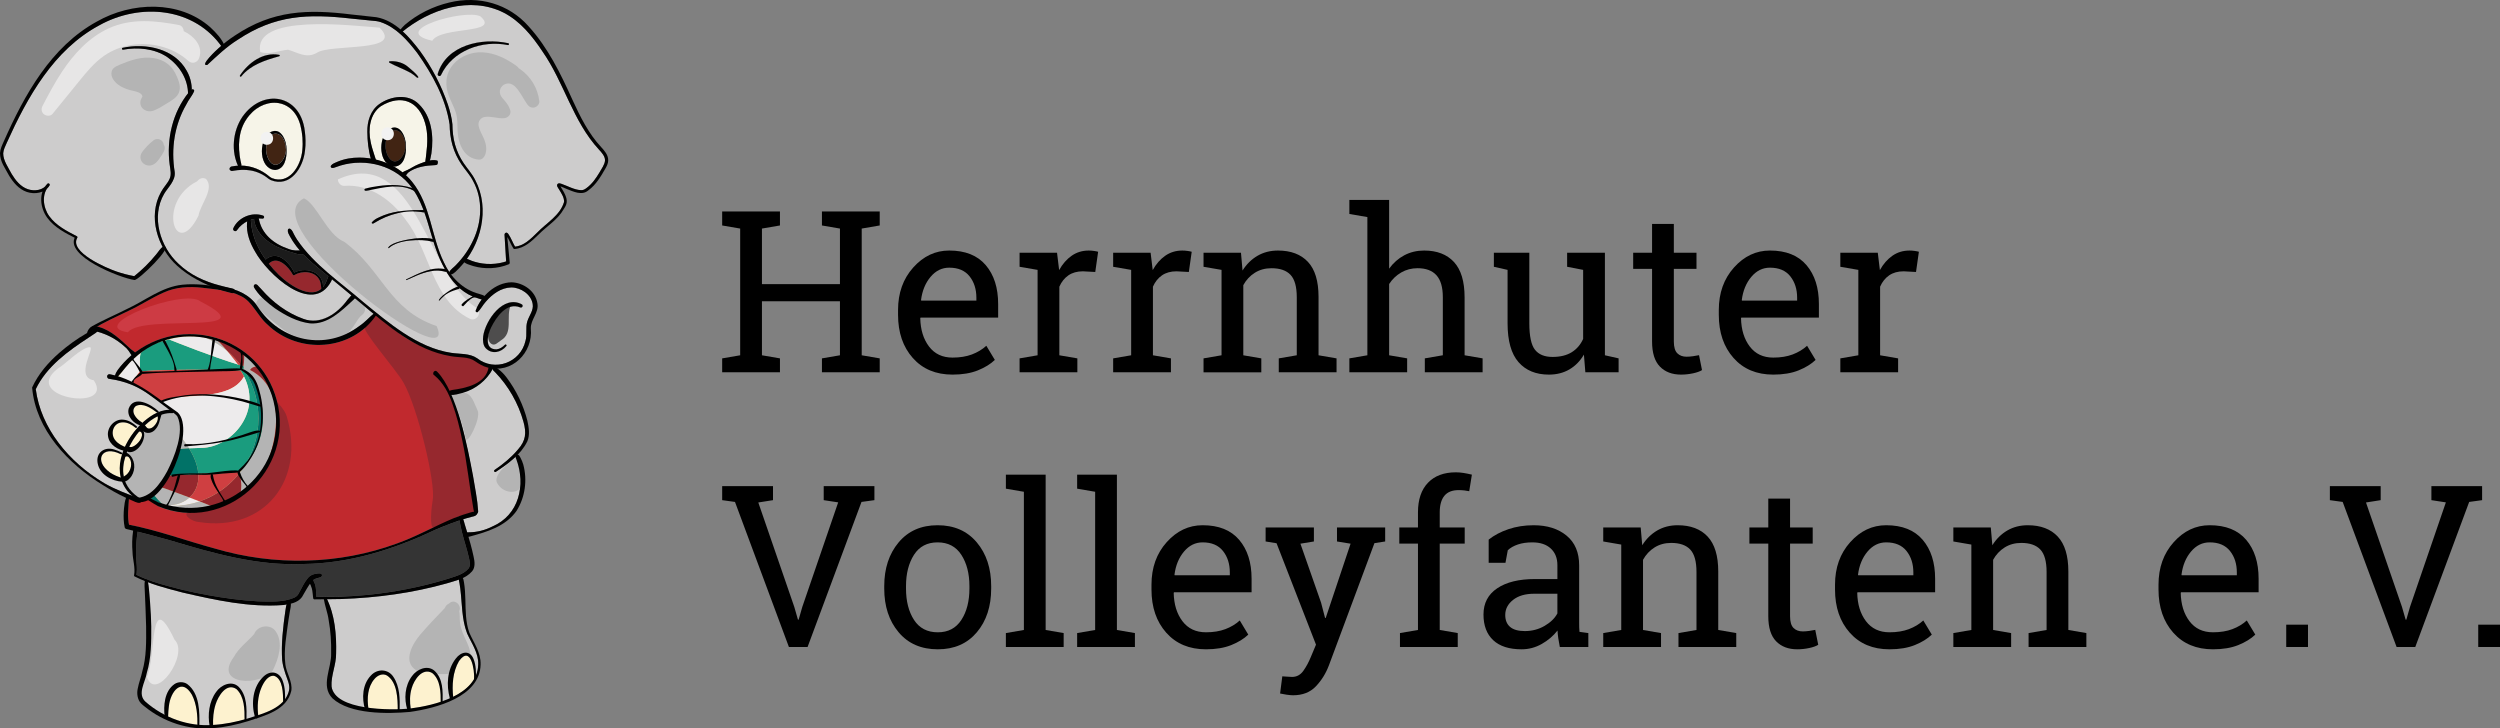 <?xml version="1.0" encoding="UTF-8"?>
<svg id="Ebene_1" data-name="Ebene 1" xmlns="http://www.w3.org/2000/svg" width="507.663" height="147.929" viewBox="0 0 507.663 147.929">
  <rect x="0" y="0" width="507.663" height="147.929" fill="#808080" stroke="none"/>
  <defs>
    <style>
      .cls-1 {
        fill: none;
      }

      .cls-2 {
        fill: #010101;
      }

      .cls-3 {
        fill: #f6f4e8;
      }

      .cls-4 {
        fill: #412413;
      }

      .cls-5 {
        fill: #017267;
      }

      .cls-6 {
        fill: #c1292e;
      }

      .cls-7 {
        fill: #e7e6e6;
      }

      .cls-8 {
        fill: #cf3f41;
      }

      .cls-9 {
        fill: #fdf2cf;
      }

      .cls-10 {
        fill: #eadaa2;
      }

      .cls-11 {
        fill: #b4b4b4;
      }

      .cls-12 {
        fill: #cd3b44;
      }

      .cls-13 {
        fill: #dbc88e;
      }

      .cls-14 {
        fill: #343434;
      }

      .cls-15 {
        fill: #edebec;
      }

      .cls-16 {
        fill: #96282e;
      }

      .cls-17 {
        fill: #4e4d4d;
      }

      .cls-18 {
        fill: #f2f2f2;
      }

      .cls-19 {
        fill: #cdcccc;
      }

      .cls-20 {
        fill: #1b1b1b;
      }

      .cls-21 {
        fill: #1a9c7e;
      }
    </style>
  </defs>
  <path class="cls-19" d="M58.449,141.465c.485-.8.414-1.672.208-2.586-.275-1.054-.785-2.113-1.044-3.181-.791-3.31-.216-6.803.123-10.142.075-.558.153-1.116.241-1.673.061-.316.092-.753.211-1.128-.226.037-.449.071-.665.103-6.898.519-13.743-.994-20.42-2.533-2.386-.617-4.774-1.232-7.077-2.102.47,2.959.34,5.995.307,8.988-.125,4.444-.065,8.629-1.838,12.603-.402,1.089.525,2.014.797,3.041,1.628,1.393,7.195,4.929,12.154,4.758-0-.014-.002-.029-.002-.044.418-.022,4.791-.035,9.273-1.57,7.183-2.026,7.756-4.321,7.731-4.535h0Z"/>
  <path class="cls-6" d="M80.655,110.344c3.977-1.416,7.645-3.521,11.54-5.143,1.077-.433,2.181-.812,3.301-1.128.248-.062.491-.155.752-.166-.031-.126-.043-.255-.083-.38-.178-.769-.301-1.549-.406-2.33l-.438-3.121c-.801-5.166-1.434-10.424-3.157-15.379-.335-.923-.787-1.949-1.532-2.574-.14-.117-.158-.326-.041-.466.063-.075.149-.113.24-.119,3.059-.29,5.98-1.591,7.751-4.143.119-.151.333-.489.571-.736-.072-.018-.143-.033-.216-.053-.908-.226-1.746-.768-2.444-1.24-1.359-.992-3.199-.708-4.98-1.044-5.873-.981-10.69-4.515-15.2-8.218-4.996,7.24-15.719,7.88-21.978,1.824-2.143-1.859-3.061-4.702-5.449-5.824-.478-.243-.978-.434-1.488-.6-.249.084-.457-.032-.68-.069-.601-.163-1.233-.326-1.835-.521-1.259-.203-2.541-.318-3.778-.478-2.664-.302-5.375-.169-7.841.958-2.469,1.077-4.75,2.619-7.205,3.744-2.117,1.028-4.259,2.005-6.291,3.162.092.021.183.046.273.078,2.652.728,4.584,2.761,6.547,4.541.223.167.614.437.838.665,10.127-7.584,25.067-3.163,28.678,9.342,3.736,12.777-7.471,25.361-20.607,22.925-1.176-.255-2.366-.544-3.444-1.086-.428-.233-1.669-1.327-2.067-1.581-.515.199-3.097.446-3.805.154-.102,1.737-.327,3.515.024,5.214,5.918,1.161,11.613,3.267,17.415,4.836,12.069,3.573,25.203,3.318,37.037-1.044h-0Z"/>
  <path class="cls-19" d="M26.919,100.675c-1.13-.984-3.937-5.867-.848-11.016,2.024-4.403,8.129-6.579,9.04-6.344-1.583-1.221-5.385-3.666-7.14-4.622-1.793-.973-3.801-1.44-5.796-1.766-.343.019-.586-.552-.283-.806.166-.16.308-.146.445-.113.349.063.694.143,1.038.232.105-.467.339-.8.539-1.121.782-1.058,1.691-2.019,2.68-2.884.04-.034.082-.063.122-.096-.417-.64-.8-1.305-1.423-1.771-1.587-1.454-3.509-2.487-5.572-3.023-.218.238-.488.387-.744.56l-.919.61c-4.194,2.753-8.587,5.873-10.795,10.509,1.045,8.015,6.878,15.14,14.494,19.42,1.543.839,3.192,1.519,4.837,2.122.105.038.217.071.325.108h0Z"/>
  <path class="cls-11" d="M27.34,100.814c3.912,5.075,12.423-15.331,8.67-16.864-6.828-2.789-15.384,11.789-8.67,16.864Z"/>
  <path class="cls-19" d="M93.299,118.387c-.033-.232-.113-.447-.119-.683-.785.28-1.603.487-2.398.742-6.986,1.975-14.23,2.943-21.476,3.194-.964.026-1.928.035-2.892.043,1.624,3.53,1.984,7.534,1.823,11.384-.029,2.291-1.285,4.6-.819,6.84.742,1.909,2.79,3.538,6.019,3.879-.105-.616,8.7,2.409,18.114-2.031,5.614-2.648,5.229-5.628,5.133-4.481.36-.902.518-1.919.403-3.061-.165-1.413-.728-2.768-1.451-4.011-.794-1.27-1.235-2.742-1.495-4.2-.385-2.187-.404-4.379-.68-6.557-.042-.356-.098-.708-.162-1.057h0Z"/>
  <path class="cls-4" d="M82.332,29.734c-.112-4.27-4.096-4.509-4.055,0,.033,1.163.637,2.891,1.845,3.05,1.28.018,2.22-1.799,2.211-3.05h0Z"/>
  <path class="cls-20" d="M65.61,58.27c.185-.223.358-.479.512-.783.168-.336.306-.736.429-1.094.037-.088.03-.207.138-.277-.561-.459-1.075-.877-1.497-1.218-1.232-1.004-2.462-2.064-3.573-3.229-.019.002-.038.003-.056.006-.082.01-.164.021-.243.023-.847.048-2.145-.519-2.957-.726-2.67-.897-5.465-2.431-6.5-5.232-.162-.404-.266-.84-.258-1.277-.225.045-.447.102-.665.175.135,2.953,1.301,5.685,3.002,8.069.12-.099.261-.187.371-.285,2.295-1.491,4.487.985,5.453,2.933,2.336-1.21,5.776-.223,5.836,2.768.003.049.007.099.009.148h0Z"/>
  <path class="cls-19" d="M96.092,36.808c-.625-1.267-1.592-2.261-2.386-3.433-.805-1.179-1.421-2.494-1.818-3.869-.396-1.339-.569-2.915-.583-4.209-.792-5.288-3.498-10.207-6.563-14.522-2.003-2.609-4.314-5.239-7.471-6.297-.621-.203-1.219-.237-1.921-.301l-4.049-.406c-8.81-.995-15.447-.749-23.052,4.318-2.284,1.429-4.199,3.282-6.161,5.101-1.706.292,2.02-3.185,2.33-3.436.161-.147.328-.288.493-.431C39.191,1.412,28.336.566,20.127,5.16,10.891,10.126,5.57,19.71,1.379,28.985c-.331.728-.682,1.433-.728,2.143-.017,1.47,1.056,2.916,1.722,4.204.778,1.292,1.812,2.58,3.262,3.08,1.145.399,2.627.298,3.526-.54.138-.196.288-.387.466-.563.23-.229.601.079.437.346-.148.249-.328.462-.527.649-1.072,1.643-.66,4.044.468,5.596,1.376,1.898,3.533,3.01,5.589,4.064.131.06.174.233.087.348-1.643,2.869,5.88,6.109,7.975,6.82,1.176.408,2.384.716,3.604.944,1.633-1.315,3.139-2.785,4.455-4.416.451-.511.748-1.112,1.312-1.514-1.83-3.457-2.271-7.678-.327-11.152.53-1,1.348-1.768,1.73-2.649.42-.857.172-1.85.024-2.942-.664-5.03.553-10.436,3.726-14.447-.048-2.981-1.795-5.689-4.215-7.365-2.583-1.734-5.945-2.049-8.971-1.502-.237.048-.322-.327-.073-.376,4.669-1.016,10.522.149,12.989,4.651.671,1.15,1.021,2.494,1.032,3.822.161-.079.324-.082.456.099.039.074.043.153.022.228-.351.893-1.161,1.781-1.595,2.717-2.404,4.14-3.12,8.993-2.349,13.693.215,1.763-1.398,3.155-2.144,4.439-2.693,4.631-.834,10.764,2.949,14.233,2.298,2.207,5.273,3.584,8.341,4.369.741.21,1.558.39,2.31.57.236.068.496.043.69.294,1.889.617,3.596,1.715,4.709,3.45,4.567,7.071,13.85,9.083,20.651,3.921,1.084-.7,1.889-1.662,2.874-2.474-.841-.695-1.674-1.393-2.501-2.079-.364-.308-.798-.673-1.275-1.073-.025.036-.057.07-.102.099l-.269.274c-2.423,2.243-5.142,4.975-8.722,4.732-2.615-.317-5.022-1.613-7.172-3.076-1.47-1.082-2.912-2.287-3.95-3.806-.109-.214-.37-.449-.327-.735.025-.218.233-.369.448-.328.283.039.426.319.607.485l.514.547c2.293,2.639,5.196,4.806,8.503,5.99,3.485,1.313,6.949-1.089,8.936-3.85.143-.178.604-.7.755-.869.021-.02.039-.043.058-.065-1.242-1.035-2.668-2.214-3.938-3.256-.014.035-.16.395-.16.395-3.82,7.158-13.069-1.623-15.469-6.037-1.041-1.733-1.784-3.766-1.628-5.827.001-.075.008-.178.022-.288-.82.417-1.543,1.026-2.062,1.79-.278.438-.964.06-.742-.408,1.004-2.199,3.783-3.351,6.045-2.557.164.057.251.237.193.401-.051.145-.197.229-.343.207-.244-.031-.489-.043-.732-.038.225.847.422,1.697.918,2.446,1.085,1.86,3.065,3.005,5.056,3.726.746.312,1.559.403,2.352.319-.756-.878-1.436-1.818-1.993-2.842-.205-.403-.49-.783-.424-1.302.027-.23.303-.359.495-.226.438.281.517.718.741,1.093.198.378.408.751.643,1.11,3.446,5.104,8.732,8.601,13.341,12.584,2.725,2.239,5.428,4.508,8.368,6.418,2.927,1.901,6.139,3.457,9.578,3.971,1.734.275,3.745.053,5.263,1.098,3.605,2.825,8.83.89,9.83-3.534.384-1.244-.043-2.66.371-3.968.387-1.213,1.314-2.225,1.085-3.527-.314-1.948-2.408-3.333-4.317-3.354-2.089.039-3.892,1.369-5.214,2.917-.583.649-.97,1.411-1.572,2.055-.195.212-.56.001-.483-.269.3-.782.721-1.546,1.236-2.249-.28-.067-.553-.189-.801-.257-.186-.053-.361-.124-.54-.187-.519-.013-.927.364-1.307.68-.399.329-.697.755-1.071,1.099-.041.01-.026.061-.135.023-.093-.029-.173-.088-.224-.164-.066-.094-.007-.099-.005-.145.015-.037.032-.072.052-.104.593-.696,1.413-1.119,2.194-1.569-.992-.417-1.873-1.001-2.663-1.702-.009.089-.045.168-.111.174l-.144.037c-.659.199-1.365.424-1.969.759-.728.374-1.316.945-1.852,1.552-.056.064-.164-.013-.121-.087.438-.723,1.159-1.207,1.832-1.695.63-.427,1.309-.816,2.042-1.042-.907-.87-1.684-1.896-2.354-3.011-.094.046-.165.039-.231.014-1.961-.593-4.058.028-5.889.805-.666.268-1.298.613-1.971.873-.081.034-.144-.091-.064-.134,2.372-1.132,5.137-2.648,7.84-2.09-.986-1.766-1.723-3.707-2.302-5.55-.077.017-.154.014-.199-.017-2.387-.615-6.991-.449-8.857,1.292-.05.069-.167-.002-.126-.079.603-1.377,7.154-2.45,9.021-1.72-.067-.221-.134-.444-.197-.661-.476-1.609-.938-3.259-1.517-4.853-.065.1-.114.061-.168.061l-.17-.02c-3.374-.577-6.934.374-9.802,2.174-.108.043-.174.142-.333.119-.118.002-.247-.091-.167-.222.598-.761,1.562-1.066,2.411-1.448,2.57-.995,5.36-1.082,8.079-1.064-.517-1.367-1.13-2.685-1.921-3.899-2.821-1.592-6.279-.682-9.281-.093-.215.013-.492.128-.69.031-.093-.057-.121-.181-.06-.271.087-.132.208-.113.314-.163.765-.237,1.564-.332,2.352-.465,2.309-.355,4.74-.338,6.972.39-.197-.273-.401-.542-.62-.802-3.559-4.207-9.834-5.394-14.881-3.443-.229.083-.455.182-.734.164-.24 0-.384-.31-.228-.493.339-.42.848-.553,1.312-.768,1.403-.597,2.941-.853,4.46-.843.769.001,1.539.066,2.299.19-.489-1.757-.688-3.591-.7-5.411-.047-2.11.639-4.385,2.447-5.659,2.337-1.645,5.87-2.156,8.022.03,2.64,2.559,3.042,6.572,2.541,10.027-.11.45-.158.956-.306,1.409.499-.093,1.001-.112,1.484.018.199.104.148.532.059.711-.048.116-.085.139-.122.145-.107.03-.216.053-.323.069-1.635.037-3.323.299-4.8,1.057-.266.146-.552.268-.755.508-.141.157-.263.345-.399.507.435.399.846.825,1.221,1.285,3.815,4.69,3.908,11.128,6.461,16.348.313.697.69,1.367,1.122,1.999.325-.61.909-.923,1.355-1.427,1.441-1.464,2.634-3.174,3.498-5.043,1.76-3.713,2.005-8.284-.003-11.957h-0ZM48.724,15.328c1.716-2.597,4.714-4.803,7.974-4.189.149.024.155.25.009.282-2.827.793-5.819,1.731-7.719,4.099-.122.157-.378-.026-.264-.193h0ZM61.937,30.555c-.332,3.453-2.984,7.616-6.952,6.016-.013-.005-.027-.012-.039-.019l-.43-.261c-1.053-.88-2.34-1.469-3.689-1.689-1.159-.191-2.35-.124-3.5.093-.164.043-.328.065-.537-.081-.432-.304-.025-.833.367-.837.379-.062.777-.103,1.17-.127-1.431-3.13-1.02-7.089.896-9.929,4.155-5.891,11.803-4.568,12.675,2.9.166,1.304.215,2.622.04,3.933h0ZM98.116,68.266c.465-3.249,4.119-8.488,7.85-6.462.37.234.054.804-.338.617-2.703-1.121-4.855,1.945-5.898,4.078-.743,1.485-1.429,4.483,1.083,4.438.632-.048,1.242-.438,1.726-.932.167-.181.447.086.279.263-1.052,1.305-2.93,1.764-4.204.41-.561-.627-.586-1.626-.496-2.412h0ZM84.689,15.774c-.4-.367-.837-.687-1.29-.975-1.417-.777-2.9-1.289-4.333-2.076-.128-.061-.089-.266.051-.278,1.145-.099,2.338.178,3.306.796.242.146,3.448,2.77,2.265,2.533Z"/>
  <path class="cls-16" d="M59.786,55.863c-.115.072-.27.028-.331-.093-.83-1.59-3.119-3.953-4.837-2.257-.01.013-.024.026-.036.039.634.8,1.322,1.558,2.049,2.266,1.969,1.94,6.228,4.927,8.629,2.816-0-0-0-0-.001-.001-.118-.616-.086-1.285-.43-1.85-.935-1.745-3.498-1.877-5.043-.921Z"/>
  <path class="cls-19" d="M110.171,10.471c-2.057-3.108-4.504-6.146-7.847-7.879-6.758-3.445-14.928-.777-20.535,3.788,1.312,1.204,2.462,2.623,3.503,3.988,2.403,3.323,4.331,6.979,5.653,10.86.425,1.3.789,2.628.923,4.017.017,1.391.155,2.783.534,4.115.372,1.324.952,2.589,1.723,3.735.773,1.155,1.771,2.218,2.386,3.493,2.666,5.086,1.58,11.401-1.699,15.979,2.48,1.143,5.356,1.376,7.965.516-.032-.52-.329-5.434-.329-5.434-.017-.231.248-.492.488-.385.18.083.209.157.273.224.56.802.89,1.763,1.376,2.588,1.833-.16,3.216-1.599,4.489-2.836,1.934-2.015,4.664-3.48,5.47-6.241.045-.868-.528-1.721-.974-2.464-.16-.313-.752-.887-.267-1.248.236-.125.487-.025.665.023,1.319.458,2.632,1.232,3.992,1.305.454.032.786-.161,1.133-.426,1.134-.824,1.932-1.986,2.655-3.189.407-.757,1.066-1.58,1.109-2.434.021-.81-.621-1.541-1.256-2.222-5.289-5.735-7.034-13.571-11.428-19.873h0ZM103.139,9.152c-5.222-1.056-11.252,1.096-13.593,6.098-.179.386-.785.154-.656-.255,1.762-5.886,8.985-7.388,14.324-6.219.238.048.17.424-.075.376h0Z"/>
  <path class="cls-3" d="M82.049,34.818c1.071-.391,1.966-1.091,3.031-1.511.414-.155.857-.335,1.31-.484-.023-.264.069-.511.08-.785l.115-1.002c.247-1.969.306-4.015-.226-5.93-1.291-4.629-4.94-6.04-9.007-3.55-2.253,1.572-2.635,4.699-2.089,7.235.183.961.533,1.991.83,2.927l.16.481c.017.069.049.134.068.203.751.179,1.487.418,2.199.715-1.636-1.599-1.355-5.42.35-6.772,2.304-1.619,3.616,1.472,3.566,3.388.054,1.564-.324,3.941-2.315,4.096-.061-.004-.118-.014-.177-.022.63.351,1.23.751,1.795,1.198.099-.069.2-.142.311-.188h0Z"/>
  <path class="cls-3" d="M50.012,24.25c-1.629,2.417-1.72,5.511-1.193,8.298.036.202.205.707.205,1.087,2.114.028,4.187.908,5.756,2.276.055.033.422.262.406.253,3.52,1.401,5.942-2.437,6.206-5.677.178-1.664.031-3.373-.376-4.994-1.533-5.934-7.926-5.955-11.004-1.242ZM55.872,34.519c-3.292-.233-3.384-5.793-1.251-7.484,2.304-1.619,3.616,1.472,3.566,3.388.054,1.564-.324,3.941-2.315,4.096h0Z"/>
  <path class="cls-4" d="M54.027,30.423c.033,1.163.637,2.891,1.845,3.05,1.28.018,2.22-1.799,2.211-3.05-.112-4.27-4.096-4.509-4.055,0h0Z"/>
  <path class="cls-19" d="M100.042,74.979c-.022-.053-.028-.108-.021-.161-.033-.004-.066-.006-.099-.011-.085.447-.334.802-.594,1.143-.841,1.123-1.887,2.112-3.117,2.802-1.474.841-3.123,1.225-4.756,1.403,1.059,1.637,1.552,3.555,2.12,5.401,1.386,5.054,2.364,10.312,3.21,15.486.129.78.234,1.564.283,2.353-.005.267.102.517-.064.807-.032.056-.079.096-.131.126-.009.068-.03.133-.084.185-.309.348-.694.338-1.055.45-.364.097-.729.188-1.09.3-.2.06-.397.128-.596.191.165.334.207.69.329,1.035.164.54.329,1.08.492,1.62.046-.003.322-.017.322-.017,1.675-.003,3.305-.429,4.796-1.184,5.437-2.323,6.792-8.426,4.873-13.604-.056-.182-.158-.339-.158-.552-1.221,1.168-2.637,2.156-4.017,3.062-.108.068-.25.036-.318-.072-.069-.109-.035-.253.074-.32,1.741-1.181,3.405-2.547,4.74-4.145,1.594-1.794,1.749-3.343,1.117-5.629-1.039-3.741-3.052-7.279-5.762-10.067-.171-.194-.399-.295-.495-.602h0Z"/>
  <path class="cls-14" d="M93.365,106.032c-.022-.113-.036-.228-.038-.346-1.723.575-3.412,1.247-5.092,1.962-8.321,3.947-17.287,6.762-26.578,6.882-9.288.417-18.317-2.164-27.115-4.802-2.191-.628-4.386-1.217-6.59-1.756-.003.015-.004.03-.007.044-.221,1.347-.32,2.705-.319,4.074-.073,1.553.334,3.082.067,4.625,2.982,1.479,6.309,2.281,9.534,3.094,3.321.781,6.683,1.39,10.062,1.827,1.689.215,3.384.385,5.079.47,2.454.065,5.106.232,7.372-.733.578-.261.839-.649,1.08-1.174.534-.979.982-1.963,1.715-2.841.306-.377.844-.702,1.327-.789.465-.049.891-.247,1.34-.061.198.103.249.375.101.542-.179.208-.399.22-.602.279-.416.101-.789.217-1.105.46.245.477.442.98.524,1.52.096.655.047,1.255.046,1.837.579.032,1.158.051,1.737.062.074-.03.157-.031.229.004,2.854.038,5.71-.161,8.551-.417,5.375-.545,10.698-1.578,15.867-3.139,1.557-.52,3.511-.94,4.565-2.192.514-.658.252-1.437.1-2.219-.394-1.742-.981-3.456-1.421-5.199-.146-.644-.312-1.357-.429-2.012h0Z"/>
  <path class="cls-19" d="M48.988,15.52c1.9-2.368,4.892-3.306,7.719-4.099.147-.033.14-.258-.009-.282-3.26-.614-6.258,1.592-7.974,4.189-.114.166.141.35.264.193h0Z"/>
  <path class="cls-19" d="M82.424,13.241c-.968-.618-2.161-.896-3.306-.796-.14.011-.179.217-.051.278,1.433.788,2.916,1.3,4.333,2.076.453.287.89.608,1.29.975,1.183.237-2.023-2.387-2.265-2.533Z"/>
  <path class="cls-19" d="M103.214,8.777c-5.339-1.169-12.562.333-14.324,6.219-.129.409.477.641.656.255,2.341-5.002,8.371-7.153,13.593-6.098.244.048.313-.328.075-.376h0Z"/>
  <path class="cls-19" d="M102.817,70.268c.169-.177-.111-.444-.279-.263-.483.494-1.094.885-1.726.932-2.512.045-1.826-2.953-1.083-4.438,1.043-2.133,3.195-5.199,5.898-4.078.393.187.708-.383.338-.617-3.731-2.026-7.385,3.213-7.85,6.462-.089.786-.065,1.785.496,2.412,1.275,1.354,3.152.894,4.204-.41h0Z"/>
  <path class="cls-19" d="M49.222,23.721c-1.915,2.84-2.327,6.799-.896,9.929-.393.024-.791.064-1.17.127-.392.004-.799.532-.367.837.209.146.373.124.537.081,1.15-.217,2.341-.284,3.5-.093,1.349.22,2.636.809,3.689,1.689l.43.261c.011.007.026.014.039.019,3.968,1.6,6.621-2.563,6.952-6.016.176-1.312.127-2.629-.04-3.933-.871-7.468-8.52-8.792-12.675-2.9h0ZM61.391,30.486c-.264,3.24-2.686,7.078-6.206,5.677.016.009-.351-.22-.406-.253-1.569-1.368-3.642-2.248-5.756-2.276.001-.38-.169-.885-.205-1.087-.527-2.787-.436-5.88,1.193-8.298,3.078-4.713,9.471-4.692,11.004,1.242.407,1.621.554,3.331.376,4.994Z"/>
  <path class="cls-19" d="M54.621,27.035c-2.133,1.691-2.041,7.251,1.251,7.484,1.992-.154,2.37-2.532,2.315-4.096.05-1.916-1.262-5.007-3.566-3.388h0ZM55.872,33.473c-1.208-.16-1.811-1.887-1.845-3.05-.04-4.509,3.943-4.27,4.055,0,.009,1.251-.93,3.068-2.211,3.05h0Z"/>
  <path class="cls-17" d="M99.778,69.821c.724.472,1.271-.261,1.931-.691,2.638-1.553.943-4.835,2.023-7.188-2.385.955-4.192,3.143-4.57,5.67-.145.93.021,1.841.615,2.209Z"/>
  <path class="cls-7" d="M37.313,6.325c-.023-.553-.381-1.127-.947-1.234-4.811-.91-9.699-1.429-14.286.662-4.01,1.828-7.101,5.204-9.496,8.821-1.477,2.23-2.723,4.6-3.965,6.965-.302.574-.197,1.288.337,1.686.477.356,1.3.41,1.716-.102,1.792-2.203,3.581-4.407,5.375-6.608,1.529-1.875,3.112-3.826,5.123-5.209,3.265-2.245,7.474-2.877,11.3-1.935,2.138.526,4.14,1.523,5.779,3.001.77.694,1.836.359,2.184-.577.908-2.439-1.094-4.499-3.121-5.471h0Z"/>
  <path class="cls-7" d="M77.088,5.62c-5.726-.423-25.733-2.93-24.246,4.936,1.906.616,3.777-.302,5.659-.462,1.956.569,3.705,1.842,5.82.641,2.676-1.91,17.901.014,12.767-5.115Z"/>
  <path class="cls-7" d="M41.842,36.337c-.691-.365-1.343-.113-1.788.469-8.338,4.146-4.455,16.413.254,6.996.353-2.3,3.321-5.452,1.534-7.465h0Z"/>
  <path class="cls-7" d="M19.052,77.225c-3.922-.648.291-6.674-.789-6.72-1.518-.064-4.842,3.21-5.777,3.819-9.607,6.255,11.02,9.627,6.566,2.901h0Z"/>
  <path class="cls-7" d="M35.443,129.903c-5.259-11.046-3.649,3.474-5.616,7.546,1.712,5.303,8.691-4.605,5.616-7.546Z"/>
  <path class="cls-7" d="M96.637,62.43c-9.589-6.026-12.37-33.142-28.028-25.996.002.664.601,1.363,1.308,1.307,5.19-.41,9.725,2.97,12.57,7.044,4.853,6.208,5.239,16.106,12.83,19.902,1.462.82,2.8-1.427,1.32-2.257h0Z"/>
  <path class="cls-7" d="M97.551,3.317c-3.165-1.574-18.887,2.917-9.771,4.959,1.78-2.998,13.984-1.286,9.771-4.959Z"/>
  <path class="cls-11" d="M35.96,15.644c-.46-1.109-1.059-2.037-2.035-2.756-.797-.587-1.771-.951-2.747-1.099-2.426-.369-4.694.45-6.903,1.364-.096.04-.186.088-.272.141-.615.224-1.147.575-1.321,1.195-.304,1.081.517,2.092,1.321,2.705.716.546,1.577.873,2.441,1.107.728.198,1.678.29,2.235.821.057.054.135.144.201.285-.03-.063.012.161.033.222-.019.032-.044.075-.083.144-.167.301-.31.596-.331.949-.086,1.42,1.386,2.208,2.635,1.758,1.01-.364,1.975-1,2.885-1.561.907-.559,1.917-1.111,2.324-2.153.412-1.055.028-2.133-.382-3.121Z"/>
  <path class="cls-11" d="M33.416,29.733c-.032-.118-.093-.237-.165-.35-.036-.283-.163-.584-.367-.77-.249-.229-.576-.398-.924-.383-.116.016-.232.031-.347.047-.221.062-.414.174-.577.336-.408.323-.794.674-1.153,1.051-.179.189-.352.384-.517.585-.216.263-.461.527-.622.828-.328.611-.295,1.312.129,1.861.334.432.844.67,1.389.686.536.015,1.008-.237,1.403-.575.259-.221.461-.52.666-.787.365-.476.683-.985.953-1.521.158-.315.228-.659.132-1.007h0Z"/>
  <path class="cls-11" d="M105.566,13.998c-.071-.049-.148-.089-.221-.136-.109-.166-.249-.318-.419-.442-2.05-1.491-4.417-2.687-6.993-2.801-2.176-.097-4.486.786-5.908,2.47-1.61,1.907-1.726,4.269-.822,6.534.426,1.067.983,2.086,1.34,3.18.401,1.23.328,2.485.378,3.761.104,2.65,1.298,5.64,4.329,5.849.617.043,1.056-.445,1.26-.96.412-1.038.217-2.171-.193-3.175-.378-.926-1.039-1.901-1.144-2.903-.082-.777.462-1.493,1.245-1.623,1.289-.215,2.625.356,3.93.252.813-.065,1.527-.787,1.26-1.654-.219-.712-.606-1.285-1.078-1.852-.343-.411-.773-.799-.944-1.319-.337-1.024.343-2.067,1.4-2.214.922-.128,1.625.545,2.152,1.224.734.946,1.256,2.045,1.945,3.023.337.479.883.763,1.476.601.507-.139,1.027-.7.96-1.26-.323-2.685-1.731-5.006-3.953-6.555h0Z"/>
  <path class="cls-11" d="M94.819,130.435c-.604-1.31-1.229-2.523-1.406-3.981-.092-.757-.003-1.634-.152-2.383.572-1.187-1.019-2.603-2.065-1.514-.394.146-.717.493-.856.896-.001.003-.002.006-.003.009-1.694,1.787-3.428,3.555-5.017,5.43-1.51,1.781-3.558,5.314-.956,7.121,1.051.73,2.493.745,3.721.815,1.419.081,2.89.11,4.298-.114,1.373-.218,2.54-1.051,2.962-2.412.41-1.324.033-2.656-.526-3.869h0Z"/>
  <path class="cls-11" d="M55.967,128.172c-1.1-1.546-3.697-1.164-4.352.577-1.356,1.568-3.118,2.783-4.124,4.645-4.277,5.798,5.468,6.026,7.895,2.756,1.168-2.349,2.228-5.614.581-7.979h0Z"/>
  <path class="cls-16" d="M90.768,79.362c7.34.342,8.879-4.634,8.879-4.634,0,0-2.574-1.271-4.075-2.072-4.904-.601-10.62-2.13-13.494-4.179-1.249-.891-2.72-2.126-5.822-4.628-1.802,2.202-1.7,1.824-2.112,2.464-1.088.396,6.291,8.721,7.788,11.373,2.918,5.168,6.576,20.535,5.934,23.858-.181.936-.77,5.87.247,5.563,2.877-.868,3.239-1.258,4.494-2.042,1.241-.774,3.759.064,3.967-1.381.439-3.044-2.903-21.419-5.805-24.321h0Z"/>
  <path class="cls-12" d="M40.71,61.212c-3.281-2.76-23.377,4.978-14.751,6.258,3.128-3.882,28.623.872,14.751-6.258Z"/>
  <path class="cls-11" d="M73.956,62.193c-.08-.137-.196-.26-.333-.363-.042-.28-.162-.548-.357-.744-.527-.527-1.316-.467-1.848,0-2.371,2.077-5.293,4.079-8.57,4.076-2.671-.002-5.042-1.402-7.109-3.04-.498-.422-.996-.844-1.498-1.258-.544-.449-1.315-.533-1.848,0-.475.475-.532,1.38,0,1.848.485.427.986.85,1.5,1.26,1.382,1.174,2.767,2.358,4.238,3.401,1.843,1.306,3.969,1.734,6.184,1.889,1.921.134,4.046.003,5.679-1.13.823-.571,1.425-1.326,1.978-2.152.449-.671.86-1.498,1.516-1.999.56-.428.857-1.125.469-1.788h0Z"/>
  <path class="cls-11" d="M88.661,66.212c-9.8-3.323-10.958-11.367-18.774-17.12-3.467-1.399-5.568-7.686-8.171-8.821-10.909,5.553,32.018,37.165,26.945,25.942h0Z"/>
  <path class="cls-11" d="M104.937,92.768s-4.89,3.25-4.037,5.213c1.094,2.244,4.282,2.535,5.017.67.736-1.864-.981-5.884-.981-5.884h0Z"/>
  <path class="cls-11" d="M96.983,83.343c-.747-1.496-1.127-3.482-2.91-3.63-.795-.547-2.865.198-2.865.198,0,0,2.615,4.576,3.323,9.044.275,1.736,3.223-4.066,2.452-5.612h0Z"/>
  <path class="cls-16" d="M58.212,84.517c-.422-1.39-1.92-2.851-2.15-3.081-.287-.287,5.467,19.018-17.888,22.554-1.153.649.997,1.998,2.267,2.023,13.219,2.075,21.685-8.591,17.77-21.496h0Z"/>
  <path class="cls-10" d="M38.776,67.966c-6.38,0-11.963,3.456-15.032,8.621,2.655.658,5.071,2.129,7.314,3.647,1.069.723,2.115,1.479,3.167,2.226.857.608,3.021,1.583,2.737,5.772-.177,2.615-1.85,7.411-3.311,9.582-.682,1.014-1.453,1.98-2.355,2.806-.29.266-.599.51-.917.742,2.494,1.382,5.355,2.169,8.398,2.169,9.685,0,17.537-7.962,17.537-17.783s-7.851-17.783-17.537-17.783h0Z"/>
  <path class="cls-13" d="M40.062,67.947c7.189,2.22,12.421,8.996,12.421,17.012,0,9.821-7.851,17.783-17.537,17.783-.415,0-.825-.02-1.233-.049,1.619.5,3.336.771,5.116.771,9.685,0,17.537-7.962,17.537-17.783,0-9.4-7.194-17.092-16.304-17.734h0Z"/>
  <path class="cls-13" d="M36.697,88.655c-.573,2.866-1.326,8.44-6.179,12.468,4.462,4.243,15.423-1.003,6.179-12.468Z"/>
  <path class="cls-9" d="M27.038,90.689c.849-.343,2.328-2.012,1.621-2.932-.116-.087-.25-.108-.382-.134-.8.961-1.494,2.038-2.035,3.15.263.045.491.064.796-.084h0Z"/>
  <path class="cls-9" d="M27.577,82.481c-1.196,1.023.071,2.64,1.206,3.274.061.035.099.083.128.134.107-.099.214-.196.322-.291.806-.689,1.712-1.346,2.697-1.792-.002-.002-.005-.002-.007-.004-1.182-.871-2.886-2.066-4.346-1.322Z"/>
  <path class="cls-9" d="M25.134,96.7c.006.033.017.064.023.097.283-.206.592-.375.812-.665.662-.758.909-2.03.419-2.952-.128-.219-.292-.452-.538-.488-.145-.017-.267.017-.39.059-.425,1.397-.568,2.768-.325,3.949h0Z"/>
  <path class="cls-9" d="M30.051,87.012c.275.106.727-.012,1.086-.327.517-.454,1.003-1.225.923-1.953-.012-.058-.031-.112-.049-.168-.9.434-1.768,1.063-2.571,1.819.194.225.344.521.61.629h0Z"/>
  <path class="cls-9" d="M93.216,134.255c-1.256,2.149-1.433,4.79-1.186,7.257,1.802-.886,3.349-2.062,4.251-3.617.121-1.968-.71-6.92-3.066-3.64Z"/>
  <path class="cls-9" d="M87.77,136.674c-2.003-1.145-3.685,1.399-4.162,3.103-.405,1.324-.403,2.729-.202,4.103,1.786-.235,3.987-.646,6.102-1.349,0-2.041-.083-4.513-1.739-5.857h0Z"/>
  <path class="cls-9" d="M78.603,137.195c-.874-.505-1.896-.067-2.534.679-1.379,1.585-1.544,3.804-1.268,5.865,2.073.283,4.229.342,5.977.302-.017-2.311-.124-5.485-2.174-6.846h0Z"/>
  <path class="cls-9" d="M48.023,139.947c-2.013-1.369-3.693,1.396-4.228,3.08-.439,1.348-.553,2.777-.516,4.2,2.16-.122,4.303-.54,6.4-1.125.003-2.116-.048-4.65-1.656-6.156h0Z"/>
  <path class="cls-9" d="M55.683,137.259c-1.248-.158-2.11,1.298-2.559,2.327-.766,1.772-.896,3.747-.684,5.658,1.88-.619,3.822-1.4,5.072-2.783-.028-1.637-.046-4.615-1.829-5.202h0Z"/>
  <path class="cls-9" d="M38.989,141.111c-2.107-3.612-4.353-.617-4.675,2.239-.1.706-.141,1.428-.165,2.157,1.878.879,3.889,1.449,5.955,1.667.022-2.074-.174-4.212-1.116-6.063h0Z"/>
  <path class="cls-9" d="M23.495,89.515c.457.551,1.136.936,1.878,1.241.64-1.396,1.525-2.704,2.519-3.82-.02-.012-.038-.026-.059-.036-.023-.008-.047-.015-.071-.02-.004-0-.008-.001-.012-.001-.001,0-.001-0-.002-0-.064.047-.152.059-.229-.009-.72-.601-1.61-1.106-2.557-1.089-1.997-.009-2.681,2.388-1.467,3.735h0Z"/>
  <path class="cls-9" d="M24.772,92.213c-.057.062-.148.083-.226.044-3.826-1.973-5.602,1.286-2.196,3.712.648.452,1.398.768,2.187,1.027-.374-1.525-.232-3.134.247-4.69-.009-.03-.013-.061-.012-.093h0Z"/>
  <path class="cls-1" d="M28.479,72.08c-.178.923.016,1.913-.099,3.346h0c.115-1.432-.08-2.422.099-3.346Z"/>
  <path class="cls-1" d="M40.891,75.093c-.488-.004-.986-.007-1.49-.008.504.001,1.002.004,1.49.008Z"/>
  <path class="cls-1" d="M42.324,75.108c-.466-.006-.944-.011-1.432-.015.488.004.967.009,1.432.015Z"/>
  <path class="cls-1" d="M48.615,95.794c-.055.005-.114.01-.17.015.047.112.087.225.128.338.139-.174.277-.349.409-.528.007-.009.014-.019.021-.028.212-.288.412-.585.607-.885-.311.364-.637.727-.996,1.089h0Z"/>
  <path class="cls-1" d="M49.803,75.512c-.004-.007-.008-.014-.012-.021-.145-.093-.267-.165-.344-.196.081.034.209.115.356.217Z"/>
  <path class="cls-1" d="M48.867,75.259c-.876-.03-2.787-.089-5.188-.13,2.401.041,4.313.1,5.188.13.084.003.159.005.223.008-.065-.002-.139-.005-.223-.008Z"/>
  <path class="cls-21" d="M28.381,75.426c2.07-.184,4.598-.278,7.173-.318.773-.012,1.55-.019,2.32-.022.513-.002,1.024-.002,1.528-.001.504.001,1.002.004,1.49.008.488.004.967.009,1.432.015.466.006.918.013,1.355.02,2.401.041,4.313.1,5.188.13-.01-.015-.019-.031-.029-.046.01.015.019.031.029.046.084.003.159.005.223.008.194.007.298.011.298.011,0,0,.044-.113.07-.298-.179-.267-.364-.528-.556-.784-.184-.055-.362-.106-.551-.164.03.041.048.065.048.065,0,0-.018-.024-.048-.065-5.128-1.577-12.159-4.357-14.013-5.099-2.101.565-4.056.901-5.758,2.756-.043.13-.076.261-.101.393-.178.923.016,1.913-.099,3.346h0Z"/>
  <path class="cls-21" d="M48.414,95.727c.012.027.02.055.031.082.056-.005.115-.01.17-.015.359-.361.685-.725.996-1.089,1.813-2.8,2.871-6.147,2.871-9.747,0-3.472-.983-6.71-2.679-9.447-.147-.102-.275-.183-.356-.217-.024-.01-.044-.016-.059-.018,0,0-.104-.004-.298-.011-.065-.002-.139-.005-.223-.008.258.4.485.798.684,1.195,3.769,7.521-2.82,14.38-8.539,14.493-.926.018-1.801.047-2.629.091,1.209,1.974,1.782,3.721,1.887,5.221,2.874-.153,5.733-.316,8.145-.531h0Z"/>
  <path class="cls-21" d="M36.181,91.203c-.042.004-.088.007-.13.012-.347.996-.721,1.981-1.149,2.945-.371.835-.775,1.66-1.22,2.46.178-.011.36-.022.541-.033,1.022-1.879,1.589-3.77,1.958-5.384h0Z"/>
  <path class="cls-21" d="M49.09,75.266c.194.007.298.011.298.011,0,0-.104-.004-.298-.011Z"/>
  <path class="cls-15" d="M46.203,71.327c-1.34-1.139-2.851-2.076-4.487-2.772-.913-.146-1.848-.227-2.802-.227-1.583,0-3.116.21-4.575.603,1.854.742,8.886,3.522,14.013,5.099-.21-.282-1.11-1.474-2.148-2.703h0Z"/>
  <path class="cls-8" d="M46.203,71.327c1.038,1.229,1.938,2.422,2.148,2.703.189.058.367.11.551.164-.792-1.055-1.698-2.017-2.7-2.867h0Z"/>
  <path class="cls-8" d="M49.55,76.454c-.199-.397-.426-.795-.684-1.195-.876-.03-2.787-.089-5.188-.13-.437-.007-.889-.014-1.355-.02-.466-.006-.944-.011-1.432-.015-.488-.004-.986-.007-1.49-.008s-1.014-.001-1.528.001c-.77.003-1.547.01-2.32.022-2.575.039-5.103.133-7.173.318h0c-.635.793-1.163,1.593-1.615,2.393,1.943.954,3.714,2.301,5.455,3.565.027.02.045.043.062.067.085.062.17.124.255.187,1.273-.602,2.599-.956,3.823-1.019,6.62-.34,11.248-.709,13.19-4.164h0Z"/>
  <path class="cls-8" d="M37.874,75.087c-.77.003-1.547.01-2.32.022.773-.012,1.55-.019,2.32-.022Z"/>
  <path class="cls-8" d="M28.381,75.426c2.07-.184,4.598-.278,7.173-.318-2.575.039-5.103.133-7.173.318h0Z"/>
  <path class="cls-15" d="M36.383,90.261c-.104.32-.221.636-.331.953.042-.004.088-.007.13-.012.075-.328.14-.639.201-.942Z"/>
  <path class="cls-15" d="M41.012,90.946c5.718-.113,12.308-6.972,8.539-14.493-1.942,3.455-6.57,3.825-13.19,4.164-1.224.063-2.55.417-3.823,1.019.69.509,1.359,1.049,2.008,1.609.045-.018.096-.028.155-.015.766.174,1.403.663,1.785,1.348.379.679.512,1.479.481,2.25-.004.11-.065.18-.142.218.056.566.021,1.13-.068,1.687.64.8,1.174,1.566,1.626,2.304.828-.043,1.703-.072,2.629-.091h-0Z"/>
  <path class="cls-15" d="M48.803,100.304c-.013.05-.024.107-.038.154,2.518-1.708,4.569-4.053,5.923-6.802l.014-.414c-1.323,2.85-3.369,5.284-5.899,7.062h0Z"/>
  <path class="cls-15" d="M49.791,75.491c-.108-.173-.219-.343-.332-.512-.026.185-.07.298-.07.298.015.002.035.008.059.018.077.031.199.103.344.196Z"/>
  <path class="cls-15" d="M49.004,95.591c-.007.009-.014.019-.021.028.007-.009.014-.019.021-.028Z"/>
  <path class="cls-15" d="M49.388,75.277c.015.002.035.008.059.018-.024-.01-.043-.016-.059-.018Z"/>
  <path class="cls-15" d="M38.828,103.464c-1.328,0-2.62-.151-3.863-.436,1.269.292,2.59.45,3.948.45,1.525,0,3.004-.195,4.415-.559-.018-.007-.048-.019-.07-.028-1.415.374-2.9.574-4.431.574h0Z"/>
  <path class="cls-15" d="M34.945,102.741c1.954,0,3.832-.329,5.587-.927-.619-.241-1.307-.506-2.051-.788-1.465,1.327-3.582,1.836-5.467,1.409.014.013.029.029.043.043.603.213,1.222.391,1.853.538-.405-.094-.804-.201-1.198-.322.408.029.818.049,1.233.049h0Z"/>
  <path class="cls-15" d="M32.685,98.908c-.128-.044-.257-.09-.384-.134-.352.465-.737.904-1.19,1.275-.049.04-.103.083-.158.127.087.105.179.21.268.316.544-.511,1.03-1.041,1.464-1.584Z"/>
  <path class="cls-8" d="M34.204,96.623c-.174-.001-.351-.001-.521-.003-.221.396-.448.788-.693,1.169-.216.337-.446.667-.688.986.128.044.256.089.384.134.597-.746,1.096-1.514,1.519-2.286h0Z"/>
  <path class="cls-8" d="M48.573,96.147c-.041-.113-.08-.227-.128-.338-2.392.213-5.284.459-8.167.625.092,2.002-.647,3.55-1.797,4.591.744.283,1.432.548,2.051.788,3.188-1.086,5.967-3.074,8.04-5.667h0Z"/>
  <path class="cls-8" d="M48.795,100.31c-1.661,1.166-3.527,2.05-5.536,2.58.021.009.052.021.07.028,1.967-.509,3.8-1.35,5.436-2.459h0c.014-.046.019-.1.03-.149h0Z"/>
  <path class="cls-8" d="M40.269,96.258c.004.059.006.118.009.176,2.884-.166,5.775-.413,8.167-.625-.011-.027-.019-.055-.031-.082-2.412.215-5.271.378-8.145.531h0Z"/>
  <path class="cls-8" d="M34.223,96.587c-.181.011-.363.022-.541.033.171.002.347.002.521.003.006-.012.013-.024.019-.036h0Z"/>
  <path class="cls-8" d="M48.795,100.31c-.011.049-.016.102-.03.149h0c.014-.047.025-.104.038-.154-.003.002-.005.004-.008.006h0Z"/>
  <path class="cls-15" d="M28.479,72.08c.025-.132.058-.263.101-.393-1.879,1.368-3.464,3.108-4.676,5.1,1.002.223,1.95.584,2.861,1.032.452-.8.98-1.6,1.615-2.393.115-1.432-.08-2.422.099-3.346Z"/>
  <path class="cls-21" d="M32.787,102.373c.09.034.179.072.27.104-.014-.013-.029-.029-.043-.043-.077-.017-.151-.041-.228-.062Z"/>
  <path class="cls-21" d="M31.221,100.492c-.089-.105-.181-.211-.268-.316-.306.241-.697.519-1.123.759.499.302,1.012.582,1.54.836-.303-.185-.59-.4-.854-.65.247-.205.477-.417.704-.63Z"/>
  <path class="cls-2" d="M34.965,103.028c-.018-.004-.037-.009-.055-.013.018.004.037.009.055.013Z"/>
  <path class="cls-11" d="M44.154,69.124c-.79-.246-1.605-.435-2.438-.568,1.637.695,3.147,1.633,4.487,2.772-.675-.799-1.408-1.613-2.05-2.204Z"/>
  <path class="cls-11" d="M50.772,75.126c.359-.598,1.046-.703,1.441-.71-.786-.909-1.663-1.735-2.618-2.467.03,1.391-.152,2.408-.152,2.408.047.249.037.463.015.623.113.169.225.339.332.512.552.356,1.434,1.033,1.434,1.033,0,0,.923,1.453,1.501,3.859,1.021,3.492,1.395,8.835-2.88,14.039-.262.387-.542.777-.843,1.169-.007.009-.014.019-.021.028-.133.179-.27.354-.409.528.059.164.111.329.156.495.369,1.35.321,2.734.074,3.662,2.53-1.778,4.577-4.213,5.899-7.062l.018-.527s4.876-13.061-3.947-17.589h0Z"/>
  <path class="cls-11" d="M34.945,102.741c-.415,0-.825-.02-1.233-.049.394.121.793.228,1.198.322.018.004.037.009.055.013,1.243.284,2.535.436,3.863.436,1.531,0,3.015-.2,4.431-.574-.397-.16-1.385-.554-2.726-1.076-1.756.598-3.633.927-5.587.927h0Z"/>
  <path class="cls-11" d="M36.757,88.733c-.079.494-.2.983-.351,1.462-.007.022-.016.044-.023.066-.061.302-.127.614-.201.942.694-.07,1.425-.126,2.201-.166-.452-.738-.986-1.504-1.626-2.304Z"/>
  <path class="cls-11" d="M38.481,101.026c-1.758-.668-3.795-1.422-5.796-2.117-.434.543-.92,1.073-1.464,1.584.592.697,1.22,1.395,1.793,1.942,1.885.427,4.002-.082,5.467-1.409h0Z"/>
  <path class="cls-16" d="M54.702,93.242l-.014.414c1.151-2.339,1.799-4.97,1.799-7.753,0-2.367-.472-4.624-1.321-6.685-2.409-6.254-8.206-10.786-15.106-11.272.565.174,1.115.38,1.654.609.833.134,1.648.322,2.438.568.642.59,1.375,1.405,2.05,2.204,1.001.851,1.907,1.813,2.7,2.867.18.054.367.111.541.161,0,0,.182-1.017.152-2.408.954.732,1.832,1.558,2.618,2.467-.396.007-1.083.113-1.441.71,8.823,4.528,3.947,17.589,3.947,17.589l-.018.527h0Z"/>
  <path class="cls-16" d="M48.573,96.147c-2.073,2.594-4.852,4.581-8.04,5.667,1.342.522,2.329.916,2.726,1.076,2.009-.53,3.876-1.415,5.536-2.58.003-.002.005-.004.008-.006.246-.928.295-2.312-.074-3.662-.045-.167-.097-.331-.156-.495h0Z"/>
  <path class="cls-16" d="M34.223,96.587c-.006.012-.013.024-.019.036-.422.772-.921,1.539-1.519,2.286,2.001.696,4.038,1.449,5.796,2.117,1.149-1.042,1.889-2.59,1.797-4.591-.003-.059-.005-.117-.009-.176-2.062.11-4.129.214-6.046.329h0Z"/>
  <path class="cls-5" d="M48.903,74.195c.192.256.377.518.556.784.023-.16.032-.374-.015-.623-.174-.05-.361-.107-.541-.161h0Z"/>
  <path class="cls-5" d="M52.726,80.383c-.578-2.406-1.501-3.859-1.501-3.859,0,0-.882-.676-1.434-1.033.004.007.008.014.012.021,1.697,2.737,2.679,5.975,2.679,9.447,0,3.6-1.058,6.947-2.871,9.747.081-.094.158-.189.235-.283,4.274-5.205,3.9-10.547,2.88-14.039h-0Z"/>
  <path class="cls-5" d="M36.181,91.203c-.368,1.614-.936,3.505-1.958,5.384,1.917-.115,3.984-.219,6.046-.329-.105-1.5-.678-3.248-1.887-5.221-.776.041-1.507.096-2.201.166h0Z"/>
  <path class="cls-5" d="M31.221,100.492c-.227.213-.457.425-.704.63.263.25.55.465.854.65.46.222.934.42,1.416.601.076.021.151.044.228.062-.572-.547-1.2-1.245-1.793-1.942h0Z"/>
  <path class="cls-2" d="M93.917,105.226c.291.395.31.839.46,1.264.392,1.292.795,2.575,1.145,3.887.236.877.468,1.758.653,2.665.209.934.394,2.164-.32,2.982-1.353,1.539-3.278,1.847-5.071,2.423-6.986,1.975-14.23,2.944-21.476,3.194-1.812.048-3.622.037-5.437.071-.14.003-.257-.1-.276-.236-.1-.698-.109-1.406-.278-1.998-.121-.447-.325-.877-.554-1.286-.061-.15-.228-.239-.08-.518l.012-.022c.093-.176.278-.273.464-.264.316.016.329.215.422.368.253.487.457,1.002.541,1.555.109.751.025,1.43.046,2.091l-.28-.267c3.6.224,7.211-.015,10.797-.338,5.375-.545,10.698-1.578,15.867-3.139,1.557-.519,3.511-.94,4.565-2.192.514-.658.252-1.437.1-2.219-.394-1.742-.981-3.456-1.421-5.199-.146-.644-.312-1.357-.429-2.012-.043-.225-.059-.461.005-.706.054-.245.409-.31.546-.101h0Z"/>
  <path class="cls-2" d="M65.304,117.051c-.179.208-.399.22-.602.279-.547.133-1.02.289-1.386.727-.748.885-1.361,2.145-1.998,3.187-.883,1.215-2.476,1.419-3.795,1.615-6.898.519-13.743-.994-20.42-2.533-3.332-.862-6.671-1.71-9.77-3.272-.105-.055-.147-.18-.103-.286.275-1.496-.282-3.118-.319-4.648-.115-1.409-.101-2.845.113-4.248-.011-.372.451-.918.817-.489.171.224.142.437.105.633-.221,1.347-.32,2.705-.319,4.074-.076,1.627.383,3.228.032,4.846-0,0-.103-.286-.103-.286,3.016,1.523,6.397,2.334,9.672,3.159,3.321.781,6.683,1.39,10.062,1.827,1.689.215,3.384.385,5.079.47,2.454.065,5.106.232,7.372-.733.578-.261.839-.649,1.08-1.174.534-.979.982-1.963,1.715-2.841.306-.377.844-.702,1.327-.789.465-.049.891-.247,1.34-.061.198.103.249.375.101.542h0Z"/>
  <path class="cls-2" d="M29.971,117.854c.33,1.3.375,3.299.516,4.654.127,1.558.198,3.122.228,4.69.028,3.078-.017,6.595-.891,9.38-.326,2.016-2.047,4.358-.229,5.963,3.745,3.238,8.633,5.026,13.599,4.671,2.395-.128,4.77-.621,7.086-1.304,3.143-1.03,7.519-2.015,8.408-5.698.242-1.201-.379-2.283-.732-3.407-.286-.881-.557-1.779-.657-2.712-.205-3.37.164-6.74.651-10.068.108-.517.114-1.344.508-1.774.152-.186.478-.121.544.111.198.545-.079,1.274-.143,1.813l-.289,1.788c-.382,2.953-.993,5.991-.623,8.962.217,1.824,1.502,3.482,1.204,5.365-.906,3.948-5.377,5.024-8.716,6.135-2.333.721-4.741,1.267-7.202,1.436-4.95.431-9.986-1.233-13.828-4.363-.223-.181-.548-.416-.742-.638-.749-.748-.908-1.983-.714-2.936.231-1.303.72-2.436.943-3.59.853-2.907.803-6.083.777-9.116-.056-2.243-.157-4.728-.262-6.984-.027-.778-.123-1.554.009-2.345.026-.155.173-.26.328-.234.111.018.196.099.226.2h0v-0Z"/>
  <path class="cls-2" d="M66.254,121.334c1.753,3.466,2.092,7.517,2,11.349.03,2.271-1.07,4.494-.929,6.723.683,4.879,12.067,4.852,15.877,4.48,5.046-.639,13.699-2.693,13.91-8.946.087-2.319-1.339-4.277-2.256-6.315-1.122-2.9-1.003-6.066-1.382-9.089-.044-.372-.1-.739-.165-1.104-.049-.37-.228-.698-.057-1.125.072-.219.363-.299.536-.145.365.311.35.73.434,1.111.19,1.149.251,2.323.278,3.476.066,2.274.029,4.56.799,6.708.919,2.103,2.371,4.051,2.298,6.485-.155,6.57-9.021,8.871-14.322,9.622-4.595.416-12.199.519-15.77-2.765-2.477-2.544-.146-6.153-.263-9.141.047-2.253-.102-4.514-.5-6.728-.199-1.513-.779-2.9-1.01-4.406-.029-.283.364-.429.522-.189h-0Z"/>
  <path class="cls-2" d="M91.172,79.499c.043-.123.094-.157.147-.169.153-.053.316-.105.472-.137,2.863-.384,6.91-1.24,7.424-4.623.028-.045-.043-.117.228-.09l.042.004c.176.017.345.073.49.154.235.131.128.163.119.222-1.254,2.408-3.558,4.204-6.172,4.928-.823.208-1.66.499-2.518.396-.25-.028-.329-.482-.233-.685h0Z"/>
  <path class="cls-2" d="M96.454,104.282c-.234-.223-.239-.632-.318-.915-.826-4.668-1.286-9.405-2.287-14.043-.508-2.474-1.118-4.932-1.977-7.3-.75-2.19-1.87-4.318-3.669-5.807-.105-.105-.275-.109-.232-.424.014-.202.141-.383.322-.452.291-.117.368.077.51.171,4.019,4.136,6.16,15.379,7.256,21.134.387,2.348.877,4.687,1.026,7.066.074.341-.206.917-.632.571h0Z"/>
  <path class="cls-2" d="M26.193,101.093c-.097,1.917-.398,3.891.069,5.759l-.376-.367c6.032,1.146,11.825,3.305,17.731,4.902,12.069,3.573,25.203,3.318,37.037-1.044,3.977-1.416,7.645-3.521,11.54-5.143,1.077-.433,2.181-.812,3.3-1.128.376-.094.74-.263,1.174-.101.218.078.289.378.12.542-.309.348-.694.338-1.055.45-.364.097-.729.188-1.09.3-2.185.652-4.303,1.488-6.408,2.384-8.321,3.947-17.287,6.762-26.578,6.882-9.288.417-18.317-2.164-27.115-4.802-2.946-.845-5.9-1.618-8.871-2.296-.185-.042-.319-.188-.355-.362-.217-1.039-.241-2.072-.192-3.091.031-.496.201-3.414.889-3.159.115.044.185.156.181.273h0Z"/>
  <path class="cls-2" d="M76.417,63.957c-4.95,7.38-15.781,8.067-22.082,1.97-2.143-1.859-3.061-4.702-5.45-5.824-2.362-1.203-5.173-1.331-7.781-1.668-2.664-.302-5.375-.169-7.841.958-2.469,1.077-4.75,2.619-7.205,3.744-2.442,1.186-4.927,2.287-7.225,3.697l.103-.098-.176.347c-.123.24-.119.466-.165.723-.019.052.054.117-.209.14l-.049.004c-.175.015-.349-.014-.502-.075-.245-.099-.157-.157-.154-.225.071-.488.392-.919.75-1.239,2.388-1.395,4.975-2.445,7.42-3.698,3.693-1.705,7.017-4.468,11.191-4.896,2.749-.289,5.462.13,8.181.478,2.789.331,5.534,1.532,7.105,3.981,4.567,7.071,13.85,9.083,20.651,3.921,1.132-.731,1.956-1.754,3.004-2.587.124-.113.342-.111.435.043.062.095.058.214-.001.303h0Z"/>
  <path class="cls-2" d="M45.204,9.732C39.57,1.437,28.478.487,20.127,5.16,10.891,10.126,5.569,19.71,1.379,28.986c-.331.728-.682,1.433-.728,2.143-.017,1.47,1.056,2.916,1.722,4.204.778,1.292,1.812,2.58,3.262,3.08,1.346.469,3.167.257,3.946-1.044l.437.346c-1.651,1.605-1.285,4.436-.014,6.186,1.376,1.898,3.533,3.01,5.589,4.064.131.06.174.233.087.348-1.643,2.869,5.88,6.109,7.975,6.82,1.233.428,2.5.748,3.781.979l-.303.071c1.683-1.341,3.231-2.848,4.581-4.522.486-.551.789-1.209,1.445-1.607,2.38-.31-5.191,7.032-5.868,6.805-2.832-.403-14.379-4.916-11.998-8.818l.087.348c-2.12-1.07-4.346-2.207-5.794-4.182-1.432-1.968-1.82-5.047.042-6.895.231-.229.601.079.437.346-.929,1.565-3.021,1.858-4.617,1.318-1.652-.57-2.769-1.948-3.606-3.319C1.071,34.178.001,32.858,0,31.089c.06-.901.456-1.659.771-2.379C4.945,19.308,10.315,9.486,19.694,4.364,26.7.367,36.427-.034,42.723,5.555c1.189,1.115,2.375,2.353,2.963,3.901.101.298-.287.507-.482.276h0Z"/>
  <path class="cls-2" d="M81.196,6.146c.272-.324.66-.785.982-1.076,2.6-2.22,5.749-3.781,9.079-4.566,5.936-1.451,12.056.246,16.114,4.878,3.913,4.303,6.479,9.59,8.848,14.835,1.588,3.46,3.285,6.907,5.872,9.673.324.354.659.724.937,1.16.276.43.497.962.477,1.53-.013.571-.252,1.066-.487,1.495-.969,1.679-1.96,3.439-3.575,4.601-1.272,1.097-3.062.21-4.343-.295-.514-.201-1.047-.499-1.555-.592-.009-.002.007.004.044-.018.046-.023.091-.099.089-.128.002-.053.001-.007.018.025.322.582.785,1.214,1.055,1.862.196.453.384.959.329,1.52-.052.568-.357,1.02-.612,1.419-1.198,2.141-3.381,3.412-5.058,5.115-1.375,1.329-2.897,2.846-4.944,2.979-.087.006-.167-.039-.211-.108-.559-.865-.921-1.956-1.492-2.709.033.026.171-.003.187-.051.017-.02.01-.012.005.003l.009-.09.546,5.707c.016.163-.084.31-.231.363-2.257.906-4.823,1.024-7.165.35-.766-.268-1.63-.417-2.167-1.095-.154-.205.018-.507.27-.486.779.051,1.408.525,2.154.707,2.159.651,4.522.604,6.657-.147l-.231.363-.346-5.723c-.017-.231.248-.492.488-.385.18.083.209.157.273.224.587.841.917,1.86,1.442,2.71l-.211-.108c1.906-.094,3.326-1.58,4.633-2.849,1.935-2.015,4.664-3.48,5.47-6.241.045-.868-.528-1.721-.974-2.464-.16-.313-.752-.887-.267-1.248.236-.125.487-.025.665.023,1.319.458,2.632,1.232,3.992,1.305.454.032.786-.161,1.133-.426,1.134-.824,1.932-1.986,2.655-3.189.407-.757,1.066-1.58,1.109-2.434.021-.81-.621-1.541-1.256-2.222-5.289-5.735-7.034-13.571-11.428-19.873-2.057-3.108-4.504-6.146-7.847-7.879-6.851-3.492-15.155-.704-20.767,3.976-.117.098-.292.082-.389-.036-.096-.114-.079-.286.027-.386h0Z"/>
  <path class="cls-2" d="M91.193,55.325c.312-.673.937-.988,1.404-1.516,1.441-1.464,2.634-3.174,3.498-5.043,1.76-3.713,2.005-8.284-.003-11.957-.625-1.267-1.592-2.261-2.386-3.433-.805-1.179-1.421-2.494-1.818-3.869-.396-1.338-.569-2.916-.583-4.209-.792-5.288-3.498-10.207-6.563-14.522-2.003-2.609-4.314-5.239-7.471-6.297-.621-.203-1.219-.237-1.921-.301l-4.049-.406c-8.81-.995-15.447-.749-23.052,4.318-2.284,1.429-4.199,3.282-6.161,5.101-1.706.292,2.02-3.185,2.33-3.436,1.018-.928,2.113-1.769,3.262-2.526,7.693-5.169,14.834-5.389,23.708-4.286.82.075,4.315.484,5.062.553,3.847.703,6.592,3.921,8.844,6.872,2.403,3.323,4.331,6.979,5.653,10.86.425,1.3.789,2.628.923,4.017.017,1.391.155,2.783.534,4.115.372,1.324.952,2.589,1.722,3.735.773,1.155,1.771,2.218,2.386,3.493,3.053,5.825,1.187,13.263-3.262,17.856-.533.493-.957,1.131-1.71,1.315-.246.054-.454-.208-.347-.434h0Z"/>
  <path class="cls-2" d="M39.419,18.512c-.351.893-1.161,1.781-1.595,2.717-2.405,4.14-3.12,8.993-2.349,13.693.215,1.763-1.398,3.155-2.144,4.439-2.693,4.631-.834,10.764,2.949,14.233,2.298,2.207,5.273,3.584,8.341,4.369.741.21,1.558.39,2.31.57.256.074.542.033.74.363.113.182.058.42-.121.536-.321.207-.564.046-.831.003-.771-.209-1.595-.416-2.338-.694-3.043-1.114-6.012-2.595-8.429-4.792-3.992-3.619-6.003-10.039-3.252-14.956.53-1,1.348-1.768,1.73-2.649.42-.857.172-1.85.024-2.942-.677-5.132.598-10.659,3.916-14.692.219-.265.713-.858,1.028-.425.039.074.043.153.022.228h0Z"/>
  <path class="cls-2" d="M51.983,57.731c.283.039.426.319.607.486l.514.547c2.293,2.639,5.196,4.806,8.503,5.99,3.485,1.313,6.949-1.089,8.936-3.85.143-.178.604-.7.755-.869.094-.088.127-.234.4-.153.347.104.611.572.277.788l-.269.274c-2.423,2.243-5.142,4.975-8.722,4.732-2.615-.317-5.022-1.613-7.172-3.076-1.47-1.082-2.912-2.287-3.95-3.806-.109-.214-.37-.45-.327-.735.025-.218.233-.369.448-.328h0Z"/>
  <path class="cls-2" d="M67.22,33.612c.339-.42.848-.553,1.312-.768,1.403-.597,2.941-.853,4.46-.843,4.035.006,8.1,1.739,10.668,4.887,3.815,4.69,3.908,11.128,6.461,16.349,1.366,3.043,3.913,5.615,7.187,6.444.462.164.963.236,1.339.628.12.122.119.318-.003.438-.539.301-1.136-.051-1.627-.185-5.432-1.539-7.93-7.707-9.353-12.651-1.088-3.675-2.099-7.558-4.601-10.525-3.559-4.207-9.834-5.394-14.881-3.443-.229.083-.455.182-.734.164-.24 0-.384-.31-.228-.493h0Z"/>
  <path class="cls-2" d="M96.581,63.066c1.134-2.958,3.965-5.663,7.278-5.744,2.412.067,4.881,1.766,5.266,4.26.372,1.902-1.397,3.279-1.332,5.112.477,4.933-3.86,9.312-8.856,7.912-.908-.226-1.746-.768-2.444-1.24-1.359-.992-3.199-.708-4.98-1.044-7.174-1.198-12.772-6.206-18.161-10.677-2.006-1.7-6.113-5.093-8.161-6.747-2.405-1.961-4.808-4.124-6.316-6.897-.205-.403-.49-.783-.424-1.302.027-.23.303-.359.495-.226.438.281.517.718.741,1.093.198.378.408.751.643,1.11,3.446,5.104,8.732,8.601,13.341,12.584,2.725,2.239,5.428,4.508,8.368,6.418,2.927,1.901,6.139,3.457,9.578,3.971,1.734.275,3.745.053,5.263,1.098,3.605,2.825,8.83.89,9.83-3.534.384-1.244-.043-2.66.371-3.968.387-1.213,1.314-2.225,1.085-3.527-.314-1.948-2.408-3.333-4.317-3.354-2.089.039-3.892,1.369-5.214,2.917-.583.649-.97,1.411-1.572,2.055-.195.212-.56.001-.483-.269h0Z"/>
  <path class="cls-2" d="M47.379,46.339c1.004-2.199,3.783-3.351,6.045-2.557.164.057.251.237.193.401-.051.145-.197.229-.343.207-1.996-.254-4.037.71-5.153,2.357-.279.438-.964.06-.742-.408h0Z"/>
  <path class="cls-2" d="M52.315,43.943c.219.099.15.213.221.37.521,3.153,3.063,5.231,5.981,6.211.939.394,1.987.44,2.963.221.033-.003.129.156.17.233.127.19.2.734-.086.697-.533.084-1.079-.048-1.575-.204-3.208-.903-6.861-2.348-8.125-5.73-.196-.488-.316-1.024-.244-1.552-.003-.289.482-.381.696-.244h0Z"/>
  <path class="cls-2" d="M50.929,44.459c.138,4.409,2.593,8.332,5.702,11.358,2.235,2.202,7.422,5.757,9.492,1.669.168-.336.305-.736.429-1.094.052-.123.014-.308.327-.332.19-.03.375.036.504.159.228.219.068.329.044.475l-.168.415c-3.82,7.158-13.069-1.623-15.469-6.037-1.041-1.733-1.784-3.767-1.628-5.827.004-.336.102-1.205.63-.983.076.046.118.118.138.198h0Z"/>
  <path class="cls-2" d="M56.707,11.421c-2.827.794-5.819,1.731-7.719,4.099-.122.157-.378-.026-.264-.193,1.716-2.597,4.714-4.803,7.974-4.189.149.024.156.25.009.282h0Z"/>
  <path class="cls-2" d="M79.118,12.445c1.145-.099,2.338.178,3.306.796.242.146,3.448,2.77,2.265,2.533-.4-.367-.837-.687-1.29-.975-1.417-.777-2.9-1.289-4.333-2.076-.128-.061-.089-.266.051-.278h0Z"/>
  <path class="cls-2" d="M38.184,19.162c.033-3.062-1.744-5.857-4.221-7.571-2.583-1.734-5.945-2.049-8.971-1.502-.237.048-.322-.327-.073-.376,4.669-1.016,10.522.149,12.989,4.651.846,1.449,1.19,3.205.977,4.85-.058.432-.709.386-.702-.051h0Z"/>
  <path class="cls-2" d="M88.89,14.995c1.762-5.886,8.986-7.388,14.324-6.219.238.048.169.424-.075.376-5.222-1.056-11.252,1.096-13.593,6.098-.179.386-.785.154-.656-.255h0Z"/>
  <path class="cls-2" d="M74.045,38.424c.087-.132.208-.114.314-.163.765-.237,1.564-.332,2.352-.465,2.659-.409,5.482-.327,7.974.77.189.038.108.311-.028.402-.115.09-.141.025-.193.005l-.145-.08c-2.863-1.788-6.436-.834-9.524-.229-.215.013-.492.128-.69.031-.093-.057-.121-.181-.06-.271h0Z"/>
  <path class="cls-2" d="M75.507,45.169c.598-.761,1.562-1.066,2.411-1.448,2.579-.999,5.379-1.082,8.107-1.064.186-.037.224.247.134.384-.071.127-.123.076-.18.077l-.17-.021c-3.374-.577-6.934.374-9.802,2.175-.108.043-.174.142-.333.119-.118.002-.247-.091-.167-.222h0Z"/>
  <path class="cls-2" d="M78.84,50.291c.658-1.501,8.382-2.642,9.406-1.48.087.233-.295.354-.423.268-2.387-.615-6.992-.449-8.857,1.292-.05.069-.167-.002-.126-.079h0Z"/>
  <path class="cls-2" d="M82.484,56.735c2.442-1.165,5.3-2.745,8.078-2.042.092.023.181.069.228.205.034.097-.01.2-.095.249-.124.083-.208.074-.287.044-1.961-.593-4.058.028-5.889.805-.666.269-1.297.613-1.971.873-.081.034-.144-.091-.064-.135h0Z"/>
  <path class="cls-2" d="M89.12,60.926c.438-.723,1.159-1.207,1.832-1.695.65-.441,1.351-.844,2.112-1.067.05-.02.106-.018.186.08.107.1.09.41-.044.422l-.144.037c-.659.199-1.365.424-1.969.758-.728.374-1.316.945-1.852,1.552-.056.064-.164-.013-.121-.087h0Z"/>
  <path class="cls-2" d="M93.739,62.011c-.066-.094-.007-.099-.005-.145.015-.037.032-.072.052-.104.713-.836,1.755-1.278,2.661-1.848.083-.053.132.275.138.346.014.141-.008.09-.07.11-.537-.034-.955.358-1.345.681-.399.329-.697.755-1.071,1.099-.041.01-.026.061-.135.023-.093-.029-.173-.088-.224-.164h0Z"/>
  <path class="cls-2" d="M105.627,62.422c-2.703-1.121-4.855,1.945-5.898,4.078-.743,1.485-1.429,4.483,1.083,4.438.632-.048,1.243-.439,1.726-.932.167-.181.447.086.279.263-1.052,1.304-2.93,1.764-4.204.41-.561-.627-.586-1.626-.496-2.412.465-3.249,4.119-8.488,7.85-6.462.37.234.054.804-.338.617h0Z"/>
  <path class="cls-2" d="M88.837,33.315c-.048.116-.085.139-.122.145-.106.03-.217.053-.323.069-1.897.076-4.028.344-5.556,1.565-.174.194-.313.434-.498.618-.036.014-.001.104-.208-.068l-.03-.025c-.135-.112-.555-.544-.376-.604.103-.072.21-.15.326-.198,1.071-.391,1.966-1.091,3.031-1.511,1.133-.425,2.473-1.032,3.699-.703.199.104.148.532.059.711h0Z"/>
  <path class="cls-2" d="M86.446,33.069c-.146-.363.01-.674.024-1.032l.115-1.002c.247-1.969.306-4.015-.226-5.93-1.291-4.629-4.94-6.04-9.007-3.55-2.253,1.572-2.635,4.699-2.089,7.235.183.961.534,1.991.83,2.927l.161.481c.04.166.179.31-.031.551-.13.157-.335.216-.52.167-.307-.082-.268-.279-.333-.44-.548-1.843-.765-3.777-.778-5.696-.047-2.11.639-4.385,2.447-5.659,2.337-1.645,5.87-2.156,8.022.03,2.64,2.559,3.042,6.572,2.541,10.027-.164.668-.183,1.462-.614,2.018-.169.158-.459.089-.541-.126h0Z"/>
  <path class="cls-2" d="M48.478,33.979c-1.616-3.176-1.239-7.318.744-10.258,4.155-5.891,11.803-4.568,12.675,2.9.166,1.304.215,2.622.04,3.933-.332,3.453-2.984,7.616-6.952,6.016-.013-.005-.027-.012-.039-.019l-.43-.261c-1.053-.88-2.34-1.469-3.689-1.689-1.159-.191-2.35-.124-3.5.093-.164.043-.328.065-.537-.081-.432-.304-.025-.833.367-.837.531-.087,1.105-.152,1.64-.151,2.195-.035,4.364.869,5.99,2.29-.124-.081.418.258.399.247,3.52,1.401,5.942-2.437,6.206-5.677.178-1.664.031-3.373-.376-4.994-1.533-5.934-7.926-5.955-11.004-1.242-1.629,2.417-1.72,5.511-1.193,8.298.06.341.516,1.558-.146,1.551-.081-.012-.15-.058-.194-.12h0Z"/>
  <path class="cls-2" d="M100.353,74.519c.34.001.538.221.772.376.67.499,1.252,1.115,1.755,1.772,1.961,2.624,3.413,5.599,4.214,8.786.282,1.315.56,2.851-.017,4.18-1.342,2.719-3.935,4.569-6.392,6.181-.108.068-.25.036-.318-.072-.069-.109-.034-.253.074-.32,1.741-1.181,3.405-2.547,4.74-4.145,1.594-1.794,1.749-3.343,1.117-5.629-1.039-3.741-3.052-7.28-5.762-10.067-.171-.194-.399-.296-.495-.602-.088-.214.077-.465.311-.46h0Z"/>
  <path class="cls-2" d="M105.206,92.338c.279.134.341.389.481.601.24.446.434.918.575,1.403.855,3.148.374,6.662-1.387,9.424-2.243,3.153-6.048,4.266-9.577,5.213-.18.039-.375.046-.558.074-.243-.002-.319-.528-.233-.727.072-.267.167-.194.336-.214l.349-.019c1.675-.003,3.305-.429,4.796-1.184,5.437-2.323,6.792-8.426,4.873-13.604-.069-.223-.216-.404-.145-.705.032-.225.284-.364.49-.261h0Z"/>
  <path class="cls-2" d="M34.954,83.893c-5.251-.308-10.84,7.883-9.832,12.787.332,1.983,1.722,3.587,3.432,4.59.115.065.153.213.085.326-.065.108-.205.144-.315.084-.92-.508-1.788-1.154-2.467-1.987-3.54-4.499-.405-10.825,3.362-14.115,1.605-1.372,3.608-2.621,5.836-2.312.413.069.315.693-.102.627h0Z"/>
  <path class="cls-2" d="M19.844,67.202c-.231.334-.561.498-.867.704l-.919.61c-4.194,2.753-8.587,5.873-10.795,10.509,1.018,7.82,6.569,14.739,13.914,19.097,2.219,1.283,4.643,2.183,7.036,3.063.3.041.758.528.395.805-.4.288-.796.037-1.172-.086-.578-.221-1.343-.615-1.915-.842-1.578-.737-3.119-1.617-4.586-2.537-7.067-4.306-13.678-11.24-14.414-19.836,1.267-2.777,3.304-5.111,5.564-7.078,1.703-1.469,3.516-2.798,5.465-3.912.587-.282,1.345-.881,2.013-.976.254-.032.434.275.281.479h0Z"/>
  <path class="cls-2" d="M27.416,101.128c3.164.03,5.138-2.912,6.543-5.44,1.458-2.857,3.534-8.022,2.077-11.083-.29-.511-1.269-1.061-1.741-1.462-1.26-.904-2.566-1.985-3.831-2.87-2.376-1.811-5.165-2.903-8.108-3.316-.191-.049-.397.014-.549-.286-.1-.184-.06-.411.086-.549.242-.231.429-.098.631-.077,1.401.266,2.761.766,4.04,1.388,2.551,1.224,4.854,2.858,7.079,4.578.717.535,1.744,1.209,2.459,1.747,3.705,3.571-2.54,19.226-8.21,18.171-.225-.03-.449-.097-.627-.269-.182-.17-.086-.483.153-.534h-0Z"/>
  <path class="cls-2" d="M58.187,30.423c.054,1.564-.324,3.941-2.315,4.096-3.292-.233-3.384-5.793-1.251-7.484,2.304-1.619,3.616,1.472,3.566,3.388h0ZM58.083,30.423c-.112-4.27-4.096-4.509-4.055,0,.033,1.163.637,2.891,1.845,3.05,1.28.018,2.22-1.799,2.211-3.05h0Z"/>
  <path class="cls-2" d="M82.436,29.734c.054,1.564-.324,3.941-2.315,4.096-3.292-.233-3.384-5.793-1.251-7.484,2.304-1.619,3.616,1.472,3.566,3.388h0ZM82.332,29.734c-.112-4.27-4.096-4.509-4.055,0,.033,1.163.637,2.891,1.845,3.05,1.28.018,2.22-1.799,2.211-3.05h0Z"/>
  <path class="cls-2" d="M30.355,101.087c.621.309,1.162.595,1.748.906.188.097.377.094.569.166,13.264,4.474,26.273-7.043,22.852-20.757-3.138-12.429-18.896-17.491-28.346-8.562-1.27,1.085-2.241,2.585-3.364,3.776-.169.207-.526.027-.476-.227.083-.556.358-.919.58-1.277.789-1.065,1.706-2.032,2.704-2.902,10.238-8.531,26.039-4.018,29.565,9.017,3.847,14.225-10.366,27.276-24.098,21.56-.546-.289-1.416-.859-1.95-1.189-.343-.159-.129-.661.216-.512h-0Z"/>
  <path class="cls-2" d="M57.501,142.523c-.029-1.618-.019-4.687-1.83-5.284-1.248-.158-2.11,1.298-2.559,2.327-.8,1.851-.91,3.923-.657,5.913.028.197-.113.379-.31.401-.173.019-.331-.09-.378-.252-.789-2.791-.477-6.219,1.798-8.297,1.433-1.305,3.2-.911,3.849.937.51,1.379.503,2.833.47,4.268-.01.25-.389.239-.383-.012h0Z"/>
  <path class="cls-2" d="M49.667,146.176c.005-2.134-.025-4.721-1.656-6.249-2.013-1.369-3.693,1.396-4.228,3.08-.455,1.4-.563,2.887-.513,4.364.011.198-.144.367-.343.372-.176.005-.326-.121-.356-.289-.425-2.329-.134-4.983,1.328-6.956.934-1.379,3.106-2.386,4.523-1.067,1.78,1.765,1.672,4.455,1.628,6.763-.014.249-.392.235-.383-.017h0Z"/>
  <path class="cls-2" d="M40.089,147.526c.049-2.188-.115-4.473-1.112-6.435-2.107-3.612-4.353-.617-4.675,2.239-.101.713-.142,1.442-.166,2.178-.006.195-.169.347-.364.341-.176-.006-.318-.14-.338-.31-.257-2.23-.061-5.174,1.993-6.623.749-.511,1.863-.524,2.601-.004,2.568,1.953,2.514,5.725,2.445,8.631-.016.246-.389.234-.383-.017h-0Z"/>
  <path class="cls-2" d="M96.267,137.918c.136-1.94-.691-6.985-3.063-3.683-1.284,2.197-1.444,4.909-1.172,7.422.025.196-.116.375-.312.396-.174.019-.333-.092-.378-.256-.721-2.663-.562-5.772,1.197-8.044,1.067-1.44,2.889-1.842,3.642.109.51,1.314.491,2.696.469,4.066-.009.25-.388.241-.383-.01h0Z"/>
  <path class="cls-2" d="M89.497,142.686c.004-2.073-.036-4.65-1.739-6.033-2.003-1.145-3.685,1.399-4.162,3.103-.418,1.367-.405,2.822-.183,4.239.035.195-.098.382-.294.412-.174.026-.338-.08-.389-.243-.718-2.23-.541-4.938.935-6.876.945-1.335,3.005-2.295,4.466-1.163,1.886,1.618,1.793,4.321,1.749,6.576-.014.249-.392.235-.383-.017h0Z"/>
  <path class="cls-2" d="M80.767,144.221c-.013-2.323-.066-5.646-2.176-7.046-.874-.505-1.896-.067-2.534.679-1.42,1.632-1.554,3.937-1.244,6.049.034.195-.101.381-.297.409-.176.025-.34-.083-.389-.249-.685-2.249-.558-5.097,1.201-6.904,1.308-1.428,3.483-1.338,4.542.273,1.348,1.993,1.34,4.516,1.28,6.804-.014.246-.388.236-.383-.014h0Z"/>
  <path class="cls-2" d="M24.534,92.237c-3.826-1.974-5.602,1.285-2.196,3.712.785.548,1.719.901,2.693,1.188.192.051.305.251.249.442-.048.162-.202.264-.365.252-2.193-.13-4.703-1.437-5.1-3.835-.345-2.144,1.45-3.336,3.394-2.715.528.152,1.024.368,1.5.616.094.049.13.165.081.258-.049.094-.164.129-.257.082h-0Z"/>
  <path class="cls-2" d="M27.507,86.849c-.72-.601-1.61-1.106-2.557-1.089-1.997-.009-2.681,2.388-1.467,3.735.539.65,1.381,1.076,2.279,1.403.188.063.289.27.221.456-.058.158-.216.25-.377.23-1.565-.145-3.421-1.232-3.665-2.993-.3-1.746,1.277-3.536,3.019-3.377,1.117.061,2.039.677,2.8,1.348.187.163-.068.453-.253.288h0Z"/>
  <path class="cls-2" d="M31.911,83.783c-1.182-.871-2.886-2.066-4.345-1.322-1.196,1.023.071,2.64,1.206,3.274.359.206.108.769-.282.645-1.352-.364-2.768-1.819-2.364-3.397,1.039-2.835,4.562-.878,6.031.505.188.156-.055.451-.244.295h0Z"/>
  <path class="cls-2" d="M28.632,75.759c-.115.016-.092-.034-.131-.054-.026-.026-.047-.054-.07-.083-.385-.691-.739-1.421-1.212-2.061-.111-.186-.279-.353-.467-.469-.045-.032-.087-.07-.124-.11-.007-.018-.054-.003.038-.101.056-.058.29-.271.323-.189.032.047.061.095.082.148.07.212.192.416.342.576.455.579.967,1.139,1.363,1.766.063.096.12.198.14.313-.006.046.05.061-.032.143-.07.07-.158.11-.25.12h0Z"/>
  <path class="cls-2" d="M48.791,74.999c-.104-.049-.057-.077-.078-.115-.02-.104-.007-.208.014-.31.115-.809.344-1.649.241-2.464-.03-.093-.096-.262-.102-.359.002-.018-.034-.035.093-.056.08-.013.389-.044.369.037-.035.315-.139.438-.094.792.014.697.06,1.413.004,2.112-.006.106-.018.213-.066.31-.03.031.008.072-.106.092-.096.017-.193.001-.275-.038h0Z"/>
  <path class="cls-2" d="M43.577,68.811c.108.073.056.299.064.417-.014.264-.143.932-.182,1.205-.238,1.512-.703,3.188-.825,4.714.013.138-.296.064-.379.014-.118-.06-.078-.088-.072-.122.585-1.417.632-3.154.813-4.669.034-.274.085-.942.138-1.207.04-.121.044-.341.168-.387.094-.043.2-.025.276.035h0Z"/>
  <path class="cls-2" d="M33.236,68.871c.131.009.128.093.186.143.136.171.238.362.337.555.905,1.663,1.511,3.465,2.045,5.271.034.104.053.218.073.326-.001.037.049.07-.078.12-.099.047-.409.068-.382-.066l-.008-.104c.025-1.66-.917-3.135-1.674-4.555-.141-.256-.508-.864-.632-1.122-.042-.127-.177-.313-.107-.433.048-.092.145-.142.242-.136h0Z"/>
  <path class="cls-2" d="M48.932,75.157c-1.43.294-3.566.183-5.04.258-4.566.136-10.282.126-14.811.503-.467.104-.516-.525-.018-.461,4.537.071,10.258-.325,14.816-.496l2.521-.115c.346.013,3.219-.238,2.533.31h0Z"/>
  <path class="cls-2" d="M48.456,95.895c-.565.157-1.121.117-1.684.164-1.704.087-3.39.346-5.107.376-2.194-.013-4.412-.265-6.548.367-.07.01-.134.069-.229-.051-.127-.163-.076-.41.135-.401,2.149-.306,4.48-.177,6.63-.249.587.098,7.73-1.206,6.803-.207h0Z"/>
  <path class="cls-2" d="M43.142,96.283c.127.071.089.264.134.38.292,1.734,1.3,3.284,2.246,4.743.123.154.349.425.439.6.104.101-.184.246-.283.259-.142.035-.11-.03-.172-.14-.161-.446-.359-.907-.642-1.288-.538-.838-1.342-1.951-1.734-2.864-.187-.529-.532-1.131-.266-1.702.071-.114.194-.051.278.011h0Z"/>
  <path class="cls-2" d="M36.522,96.381c.118.204-.058.678-.105.914-.472,1.95-1.492,3.666-2.365,5.44-.053.128-.121.247-.2.359-.008.018-.032.025-.11-.011-.088-.037-.29-.191-.261-.272l.035-.042c.411-.392.713-.851.925-1.381.514-1.072.95-2.212,1.244-3.362.148-.502.24-1.023.43-1.512.034-.069.026-.147.137-.198.096-.045.208-.017.271.063h0Z"/>
  <path class="cls-2" d="M48.97,74.886c.533.016.971.366,1.401.636,1.315.888,1.929,2.368,2.302,3.849,1.39,4.785.747,10.157-2.127,14.276-.481.728-1.022,1.426-1.659,2.027-.097.079-.155.204-.337.186-.104-.01-.182-.098-.183-.2-.006-.187.12-.235.206-.323.632-.568,1.218-1.184,1.744-1.853,2.916-3.966,3.336-9.366,1.92-13.986-.304-.895-.534-1.86-1.16-2.588-.599-.73-1.373-1.298-2.191-1.759-.132-.067-.062-.282.084-.265h0Z"/>
  <path class="cls-2" d="M28.862,75.79c.062.095.008.089.006.129-.379.547-1.152.689-1.563,1.205-.181.174-.148.324-.146.549-.009.011.033.03-.1.017l-.041-.004c-.072-.009-.353-.047-.311-.113.017-.047.036-.096.064-.138.277-.332.502-.71.83-.992.269-.222.65-.649.928-.841.037-.002.022-.049.123.004.086.042.16.107.209.183h0Z"/>
  <path class="cls-2" d="M52.954,82.556c-.321.032-.928-.24-1.259-.315-.617-.195-1.852-.561-2.476-.73-4.955-1.241-10.373-1.811-15.299-.172-.159.064-.742.266-.906.33-.104.028-.187.11-.336.016l-.098-.061c-.072-.043-.073-.156.001-.199,1.567-.788,3.385-.855,5.084-1.174,3.891-.478,7.866-.109,11.672.791.319.073,4.62,1.148,3.616,1.514h0Z"/>
  <path class="cls-2" d="M52.752,87.753c-2.486.713-4.959,1.571-7.521,2.005-2.489.459-5.027.676-7.545.891-.082-.005-.163.049-.247-.086-.054-.087-.051-.195-.004-.278.079-.138.161-.088.242-.097,4.469.176,8.899-.903,13.087-2.389.617-.185,1.327-.49,1.975-.323,0,0.0.04.023.04.023.103.056.086.222-.027.254h0Z"/>
  <path class="cls-2" d="M18.646,66.379c.064-.11.124-.13.182-.129.411-.046.824-.009,1.211.128,2.652.728,4.584,2.761,6.547,4.541.248.187.719.504.917.745.026.049.136.038-.034.25-.121.152-.269.263-.435.345-.238.127-.198.032-.242-.002-.447-.674-.838-1.394-1.498-1.888-1.796-1.645-4.019-2.755-6.393-3.211,0,0-.148-.054-.148-.054-.215-.089-.236-.544-.105-.726h0Z"/>
  <path class="cls-2" d="M65.259,58.633c-.118-.616-.086-1.285-.43-1.85-.935-1.745-3.498-1.877-5.043-.921-.115.072-.27.028-.331-.093-.83-1.59-3.119-3.953-4.837-2.257-.078.108-.228.211-.514.131-.177-.035-.314-.161-.372-.319-.174-.485.306-.658.582-.905,2.378-1.545,4.649,1.171,5.556,3.143l-.331-.093c2.333-1.397,6.002-.438,6.063,2.65.012.174.031.351-.044.522-.055.131-.251.122-.298-.01h0Z"/>
  <path class="cls-2" d="M48.598,95.756c.103.024.091.08.145.188.324.972.848,1.945,1.542,2.706.092.069.267.19.343.275.083.044-.171.244-.242.287-.119.075-.092.022-.149-.04-.047-.066-.135-.269-.172-.346-.159-.295-.714-.91-.917-1.192-.226-.253-1.548-2.111-.55-1.879h0Z"/>
  <path class="cls-2" d="M29.119,86.208c.183-.024.159.01.249.082.228.228.377.582.672.702.275.106.727-.012,1.086-.327.517-.454,1.003-1.225.923-1.953-.038-.189-.117-.361-.171-.541-.006-.029-.013-.057-.017-.086.011-.031-.081-.046.18-.113.178-.049.372-.077.55-.076.266.001.178.052.194.088-.003.113-.01.233-.034.343-.33.969-.433,1.996-1.151,2.81-.671.863-1.962,1.12-2.724.201-.208-.217-.337-.463-.363-.762.011-.22.41-.35.605-.368h0Z"/>
  <path class="cls-2" d="M25.902,90.788c.104-.068.137-.073.16-.065.344.062.596.125.965-.055.849-.343,2.328-2.013,1.621-2.932-.151-.114-.334-.114-.502-.161-.02-.022-.067.057-.011-.206l.029-.137c.029-.137.079-.273.139-.392.121-.237.139-.133.184-.129l.121.061c1.733,1.387-.165,4.968-2.16,5.049-.351.02-.741-.134-.937-.441-.03-.037-.051-.087-0-.2.078-.184.231-.298.392-.394h0Z"/>
  <path class="cls-2" d="M24.847,97.175c-.011-.124.009-.159.035-.18.337-.329.784-.499,1.075-.883.662-.758.909-2.03.419-2.953-.128-.219-.292-.452-.538-.487-.202-.024-.361.052-.538.109-.029-.007-.025.085-.121-.167-.063-.148-.284-.777-.052-.746.344-.062.71.099.966.306,1.351,1.045,1.504,3.083.625,4.491-.352.512-.851,1.061-1.507,1.122-.225-.008-.36-.413-.364-.613h0Z"/>
  <path class="cls-18" d="M54.195,26.789c-1.682,0-1.685,2.614,0,2.614,1.682,0,1.685-2.614,0-2.614Z"/>
  <path class="cls-18" d="M78.713,25.859c-1.682,0-1.685,2.614,0,2.614,1.682,0,1.685-2.614,0-2.614Z"/>
  <g>
    <path d="M146.648,45.784v-2.849h11.733v2.849l-3.657.629v11.284h15.839v-11.284l-3.657-.629v-2.849h11.733v2.849l-3.657.629v25.732l3.657.628v2.827h-11.733v-2.827l3.657-.628v-10.97h-15.839v10.97l3.657.628v2.827h-11.733v-2.827l3.657-.628v-25.732l-3.657-.629Z"/>
    <path d="M193.424,76.071c-3.38,0-6.069-1.126-8.066-3.376-1.996-2.251-2.995-5.171-2.995-8.761v-.988c0-3.455,1.028-6.33,3.085-8.626,2.056-2.296,4.49-3.444,7.303-3.444,3.26,0,5.732.988,7.415,2.962s2.524,4.607,2.524,7.897v2.759h-15.749l-.067.113c.045,2.333.635,4.251,1.772,5.754s2.729,2.255,4.779,2.255c1.495,0,2.808-.213,3.937-.639,1.129-.426,2.105-1.013,2.927-1.761l1.728,2.872c-.867.838-2.016,1.544-3.443,2.12-1.428.576-3.145.864-5.149.864ZM192.751,54.355c-1.481,0-2.745.625-3.792,1.873-1.047,1.249-1.69,2.816-1.929,4.7l.045.112h11.194v-.583c0-1.734-.464-3.186-1.39-4.352-.928-1.166-2.304-1.75-4.128-1.75Z"/>
    <path d="M207.041,54.175v-2.849h7.606l.426,3.522c.688-1.241,1.537-2.213,2.546-2.917,1.01-.703,2.165-1.054,3.466-1.054.344,0,.699.026,1.065.079.367.052.647.108.842.168l-.583,4.106-2.513-.135c-1.167,0-2.147.273-2.939.819-.793.546-1.406,1.312-1.84,2.3v13.931l3.657.628v2.827h-11.733v-2.827l3.657-.628v-17.342l-3.657-.628Z"/>
    <path d="M226.043,54.175v-2.849h7.606l.426,3.522c.688-1.241,1.537-2.213,2.546-2.917,1.01-.703,2.165-1.054,3.466-1.054.344,0,.699.026,1.065.079.367.052.647.108.842.168l-.583,4.106-2.513-.135c-1.167,0-2.147.273-2.939.819-.793.546-1.406,1.312-1.84,2.3v13.931l3.657.628v2.827h-11.733v-2.827l3.657-.628v-17.342l-3.657-.628Z"/>
    <path d="M244.395,72.773l3.657-.628v-17.342l-3.657-.628v-2.849h7.605l.314,3.612c.807-1.287,1.82-2.284,3.04-2.995,1.219-.71,2.606-1.065,4.161-1.065,2.618,0,4.644.767,6.08,2.3,1.436,1.533,2.154,3.9,2.154,7.101v11.867l3.657.628v2.827h-11.733v-2.827l3.657-.628v-11.778c0-2.138-.422-3.656-1.267-4.554s-2.135-1.346-3.87-1.346c-1.272,0-2.397.307-3.377.92-.979.614-1.761,1.451-2.344,2.513v14.246l3.657.628v2.827h-11.733v-2.827Z"/>
    <path d="M274.009,72.773l3.657-.628v-28.065l-3.657-.628v-2.849h8.076v13.954c.838-1.166,1.862-2.072,3.074-2.715,1.211-.643,2.557-.965,4.038-.965,2.603,0,4.622.778,6.057,2.333,1.436,1.556,2.154,3.948,2.154,7.179v11.755l3.657.628v2.827h-11.733v-2.827l3.657-.628v-11.8c0-2.004-.43-3.485-1.29-4.442-.86-.957-2.142-1.436-3.847-1.436-1.212,0-2.315.288-3.309.864-.995.576-1.814,1.357-2.457,2.345v14.47l3.657.628v2.827h-11.733v-2.827Z"/>
    <path d="M321.637,72.01c-.763,1.301-1.746,2.304-2.95,3.007-1.204.703-2.591,1.054-4.161,1.054-2.633,0-4.689-.845-6.17-2.535-1.48-1.69-2.221-4.322-2.221-7.897v-10.836l-2.782-.628v-2.849h7.202v14.358c0,2.588.381,4.367,1.144,5.339s1.951,1.458,3.567,1.458c1.571,0,2.868-.317,3.893-.954,1.024-.635,1.798-1.537,2.322-2.703v-14.021l-3.253-.628v-2.849h7.673v20.819l2.782.628v2.827h-6.753l-.292-3.59Z"/>
    <path d="M339.899,45.47v5.856h4.599v3.275h-4.599v14.739c0,1.137.236,1.937.707,2.401.471.464,1.095.695,1.873.695.389,0,.826-.033,1.313-.101.486-.067.893-.138,1.222-.213l.606,3.029c-.419.269-1.032.489-1.84.661-.807.172-1.615.258-2.423.258-1.795,0-3.223-.542-4.285-1.627-1.062-1.084-1.593-2.785-1.593-5.104v-14.739h-3.837v-3.275h3.837v-5.856h4.42Z"/>
    <path d="M360.09,76.071c-3.38,0-6.069-1.126-8.066-3.376-1.996-2.251-2.995-5.171-2.995-8.761v-.988c0-3.455,1.028-6.33,3.085-8.626,2.056-2.296,4.49-3.444,7.303-3.444,3.26,0,5.732.988,7.415,2.962s2.524,4.607,2.524,7.897v2.759h-15.749l-.067.113c.045,2.333.635,4.251,1.772,5.754s2.729,2.255,4.779,2.255c1.495,0,2.808-.213,3.937-.639,1.129-.426,2.105-1.013,2.927-1.761l1.728,2.872c-.867.838-2.016,1.544-3.443,2.12-1.428.576-3.145.864-5.149.864ZM359.417,54.355c-1.481,0-2.745.625-3.792,1.873-1.047,1.249-1.69,2.816-1.929,4.7l.045.112h11.194v-.583c0-1.734-.464-3.186-1.39-4.352-.928-1.166-2.304-1.75-4.128-1.75Z"/>
    <path d="M373.707,54.175v-2.849h7.606l.426,3.522c.688-1.241,1.537-2.213,2.546-2.917,1.01-.703,2.165-1.054,3.466-1.054.344,0,.699.026,1.065.079.367.052.647.108.842.168l-.583,4.106-2.513-.135c-1.167,0-2.147.273-2.939.819-.793.546-1.406,1.312-1.84,2.3v13.931l3.657.628v2.827h-11.733v-2.827l3.657-.628v-17.342l-3.657-.628Z"/>
  </g>
  <g>
    <path d="M156.968,101.565l-2.984.471,7.314,21.223.741,2.58h.134l.741-2.58,7.291-21.245-2.939-.449v-2.849h10.297v2.849l-2.624.359-10.948,29.456h-3.792l-10.948-29.456-2.602-.359v-2.849h10.32v2.849Z"/>
    <path d="M179.559,119.019c0-3.589.972-6.547,2.917-8.873,1.944-2.326,4.583-3.489,7.919-3.489,3.35,0,6.001,1.159,7.953,3.478,1.952,2.318,2.928,5.279,2.928,8.884v.493c0,3.62-.972,6.581-2.916,8.884-1.944,2.303-4.585,3.455-7.92,3.455-3.365,0-6.02-1.155-7.964-3.466-1.944-2.311-2.917-5.268-2.917-8.873v-.493ZM183.979,119.513c0,2.573.542,4.697,1.627,6.372,1.084,1.675,2.696,2.513,4.834,2.513,2.094,0,3.687-.838,4.778-2.513s1.638-3.799,1.638-6.372v-.493c0-2.542-.546-4.659-1.638-6.349-1.092-1.69-2.7-2.535-4.823-2.535s-3.724.845-4.801,2.535c-1.077,1.69-1.615,3.807-1.615,6.349v.493Z"/>
    <path d="M204.26,99.232v-2.849h8.076v31.543l3.657.628v2.827h-11.733v-2.827l3.657-.628v-28.065l-3.657-.628Z"/>
    <path d="M218.73,99.232v-2.849h8.076v31.543l3.657.628v2.827h-11.733v-2.827l3.657-.628v-28.065l-3.657-.628Z"/>
    <path d="M244.888,131.852c-3.38,0-6.069-1.126-8.066-3.376-1.996-2.251-2.995-5.171-2.995-8.761v-.988c0-3.455,1.028-6.33,3.085-8.626,2.056-2.296,4.49-3.444,7.303-3.444,3.26,0,5.732.988,7.415,2.962s2.524,4.607,2.524,7.897v2.759h-15.749l-.067.113c.045,2.333.635,4.251,1.772,5.754s2.729,2.255,4.779,2.255c1.495,0,2.808-.213,3.937-.639,1.129-.426,2.105-1.013,2.927-1.761l1.728,2.872c-.867.838-2.016,1.544-3.443,2.12-1.428.576-3.145.864-5.149.864ZM244.215,110.136c-1.481,0-2.745.625-3.792,1.873-1.047,1.249-1.69,2.816-1.929,4.7l.045.112h11.194v-.583c0-1.734-.464-3.186-1.39-4.352-.928-1.166-2.304-1.75-4.128-1.75Z"/>
    <path d="M281.277,109.956l-2.177.337-9.243,24.812c-.613,1.63-1.495,3.051-2.647,4.263s-2.7,1.817-4.644,1.817c-.344,0-.793-.042-1.346-.124-.553-.082-.98-.161-1.279-.236l.449-3.477c-.09-.015.175,0,.796.045s1.013.067,1.178.067c.942,0,1.705-.408,2.288-1.222.583-.815,1.092-1.754,1.526-2.816l1.054-2.513-8.009-20.595-2.221-.359v-2.849h9.804v2.849l-2.737.449,4.195,11.98.808,3.096h.135l5.048-15.076-2.76-.449v-2.849h9.782v2.849Z"/>
    <path d="M284.149,110.382v-3.275h3.791v-3.074c0-2.587.676-4.588,2.031-6.001,1.353-1.413,3.241-2.12,5.664-2.12.509,0,1.021.042,1.537.124.516.082,1.088.198,1.716.348l-.538,3.365c-.27-.06-.595-.113-.976-.158-.381-.044-.774-.067-1.177-.067-1.301,0-2.266.386-2.894,1.155-.628.77-.943,1.889-.943,3.354v3.074h5.071v3.275h-5.071v17.543l3.657.628v2.827h-11.733v-2.827l3.657-.628v-17.543h-3.791Z"/>
    <path d="M316.746,131.381c-.135-.658-.24-1.249-.314-1.772-.075-.523-.127-1.047-.157-1.57-.853,1.092-1.918,2.001-3.197,2.725-1.278.726-2.644,1.088-4.094,1.088-2.528,0-4.449-.617-5.765-1.851-1.316-1.234-1.975-2.972-1.975-5.216,0-2.303.931-4.079,2.794-5.328,1.862-1.249,4.416-1.873,7.661-1.873h4.554v-2.826c0-1.421-.449-2.546-1.346-3.377-.897-.83-2.146-1.244-3.746-1.244-1.107,0-2.083.142-2.928.426-.845.285-1.53.673-2.053,1.167l-.471,2.557h-3.41v-4.711c1.107-.882,2.446-1.589,4.016-2.12,1.57-.531,3.275-.797,5.115-.797,2.752,0,4.981.703,6.686,2.109,1.705,1.406,2.557,3.418,2.557,6.035v11.688c0,.314.004.621.011.92.008.3.026.598.057.898l1.795.247v2.827h-5.788ZM309.634,128.15c1.466,0,2.804-.351,4.016-1.054,1.211-.703,2.079-1.548,2.602-2.535v-3.993h-4.711c-1.81,0-3.241.419-4.296,1.256-1.054.838-1.582,1.855-1.582,3.051,0,1.062.329,1.873.988,2.434.658.561,1.652.842,2.984.842Z"/>
    <path d="M325.563,128.554l3.657-.628v-17.342l-3.657-.628v-2.849h7.605l.314,3.612c.807-1.287,1.82-2.284,3.04-2.995,1.219-.71,2.606-1.065,4.161-1.065,2.618,0,4.644.767,6.08,2.3,1.436,1.533,2.154,3.9,2.154,7.101v11.867l3.657.628v2.827h-11.733v-2.827l3.657-.628v-11.778c0-2.138-.422-3.656-1.267-4.554s-2.135-1.346-3.87-1.346c-1.272,0-2.397.307-3.377.92-.979.614-1.761,1.451-2.344,2.513v14.246l3.657.628v2.827h-11.733v-2.827Z"/>
    <path d="M363.499,101.251v5.856h4.599v3.275h-4.599v14.739c0,1.137.236,1.937.707,2.401.471.464,1.095.695,1.873.695.389,0,.826-.033,1.313-.101.486-.067.893-.138,1.222-.213l.606,3.029c-.419.269-1.032.489-1.84.661-.807.172-1.615.258-2.423.258-1.795,0-3.223-.542-4.285-1.627-1.062-1.084-1.593-2.785-1.593-5.104v-14.739h-3.837v-3.275h3.837v-5.856h4.42Z"/>
    <path d="M383.69,131.852c-3.38,0-6.069-1.126-8.066-3.376-1.996-2.251-2.995-5.171-2.995-8.761v-.988c0-3.455,1.028-6.33,3.085-8.626,2.056-2.296,4.49-3.444,7.303-3.444,3.26,0,5.732.988,7.415,2.962s2.524,4.607,2.524,7.897v2.759h-15.749l-.067.113c.045,2.333.635,4.251,1.772,5.754s2.729,2.255,4.779,2.255c1.495,0,2.808-.213,3.937-.639,1.129-.426,2.105-1.013,2.927-1.761l1.728,2.872c-.867.838-2.016,1.544-3.443,2.12-1.428.576-3.145.864-5.149.864ZM383.017,110.136c-1.481,0-2.745.625-3.792,1.873-1.047,1.249-1.69,2.816-1.929,4.7l.045.112h11.194v-.583c0-1.734-.464-3.186-1.39-4.352-.928-1.166-2.304-1.75-4.128-1.75Z"/>
    <path d="M396.657,128.554l3.657-.628v-17.342l-3.657-.628v-2.849h7.605l.314,3.612c.807-1.287,1.82-2.284,3.04-2.995,1.219-.71,2.606-1.065,4.161-1.065,2.618,0,4.644.767,6.08,2.3,1.436,1.533,2.154,3.9,2.154,7.101v11.867l3.657.628v2.827h-11.733v-2.827l3.657-.628v-11.778c0-2.138-.422-3.656-1.267-4.554s-2.135-1.346-3.87-1.346c-1.272,0-2.397.307-3.377.92-.979.614-1.761,1.451-2.344,2.513v14.246l3.657.628v2.827h-11.733v-2.827Z"/>
    <path d="M449.379,131.852c-3.38,0-6.069-1.126-8.066-3.376-1.996-2.251-2.995-5.171-2.995-8.761v-.988c0-3.455,1.028-6.33,3.085-8.626,2.056-2.296,4.49-3.444,7.303-3.444,3.26,0,5.732.988,7.415,2.962s2.524,4.607,2.524,7.897v2.759h-15.749l-.067.113c.045,2.333.635,4.251,1.772,5.754s2.729,2.255,4.779,2.255c1.495,0,2.808-.213,3.937-.639,1.129-.426,2.105-1.013,2.927-1.761l1.728,2.872c-.867.838-2.016,1.544-3.443,2.12-1.428.576-3.145.864-5.149.864ZM448.706,110.136c-1.481,0-2.745.625-3.792,1.873-1.047,1.249-1.69,2.816-1.929,4.7l.045.112h11.194v-.583c0-1.734-.464-3.186-1.39-4.352-.928-1.166-2.304-1.75-4.128-1.75Z"/>
    <path d="M468.672,131.381h-4.419v-4.532h4.419v4.532Z"/>
    <path d="M483.434,101.565l-2.984.471,7.314,21.223.741,2.58h.134l.741-2.58,7.291-21.245-2.939-.449v-2.849h10.297v2.849l-2.624.359-10.948,29.456h-3.792l-10.948-29.456-2.602-.359v-2.849h10.32v2.849Z"/>
    <path d="M507.663,131.381h-4.419v-4.532h4.419v4.532Z"/>
  </g>
</svg>